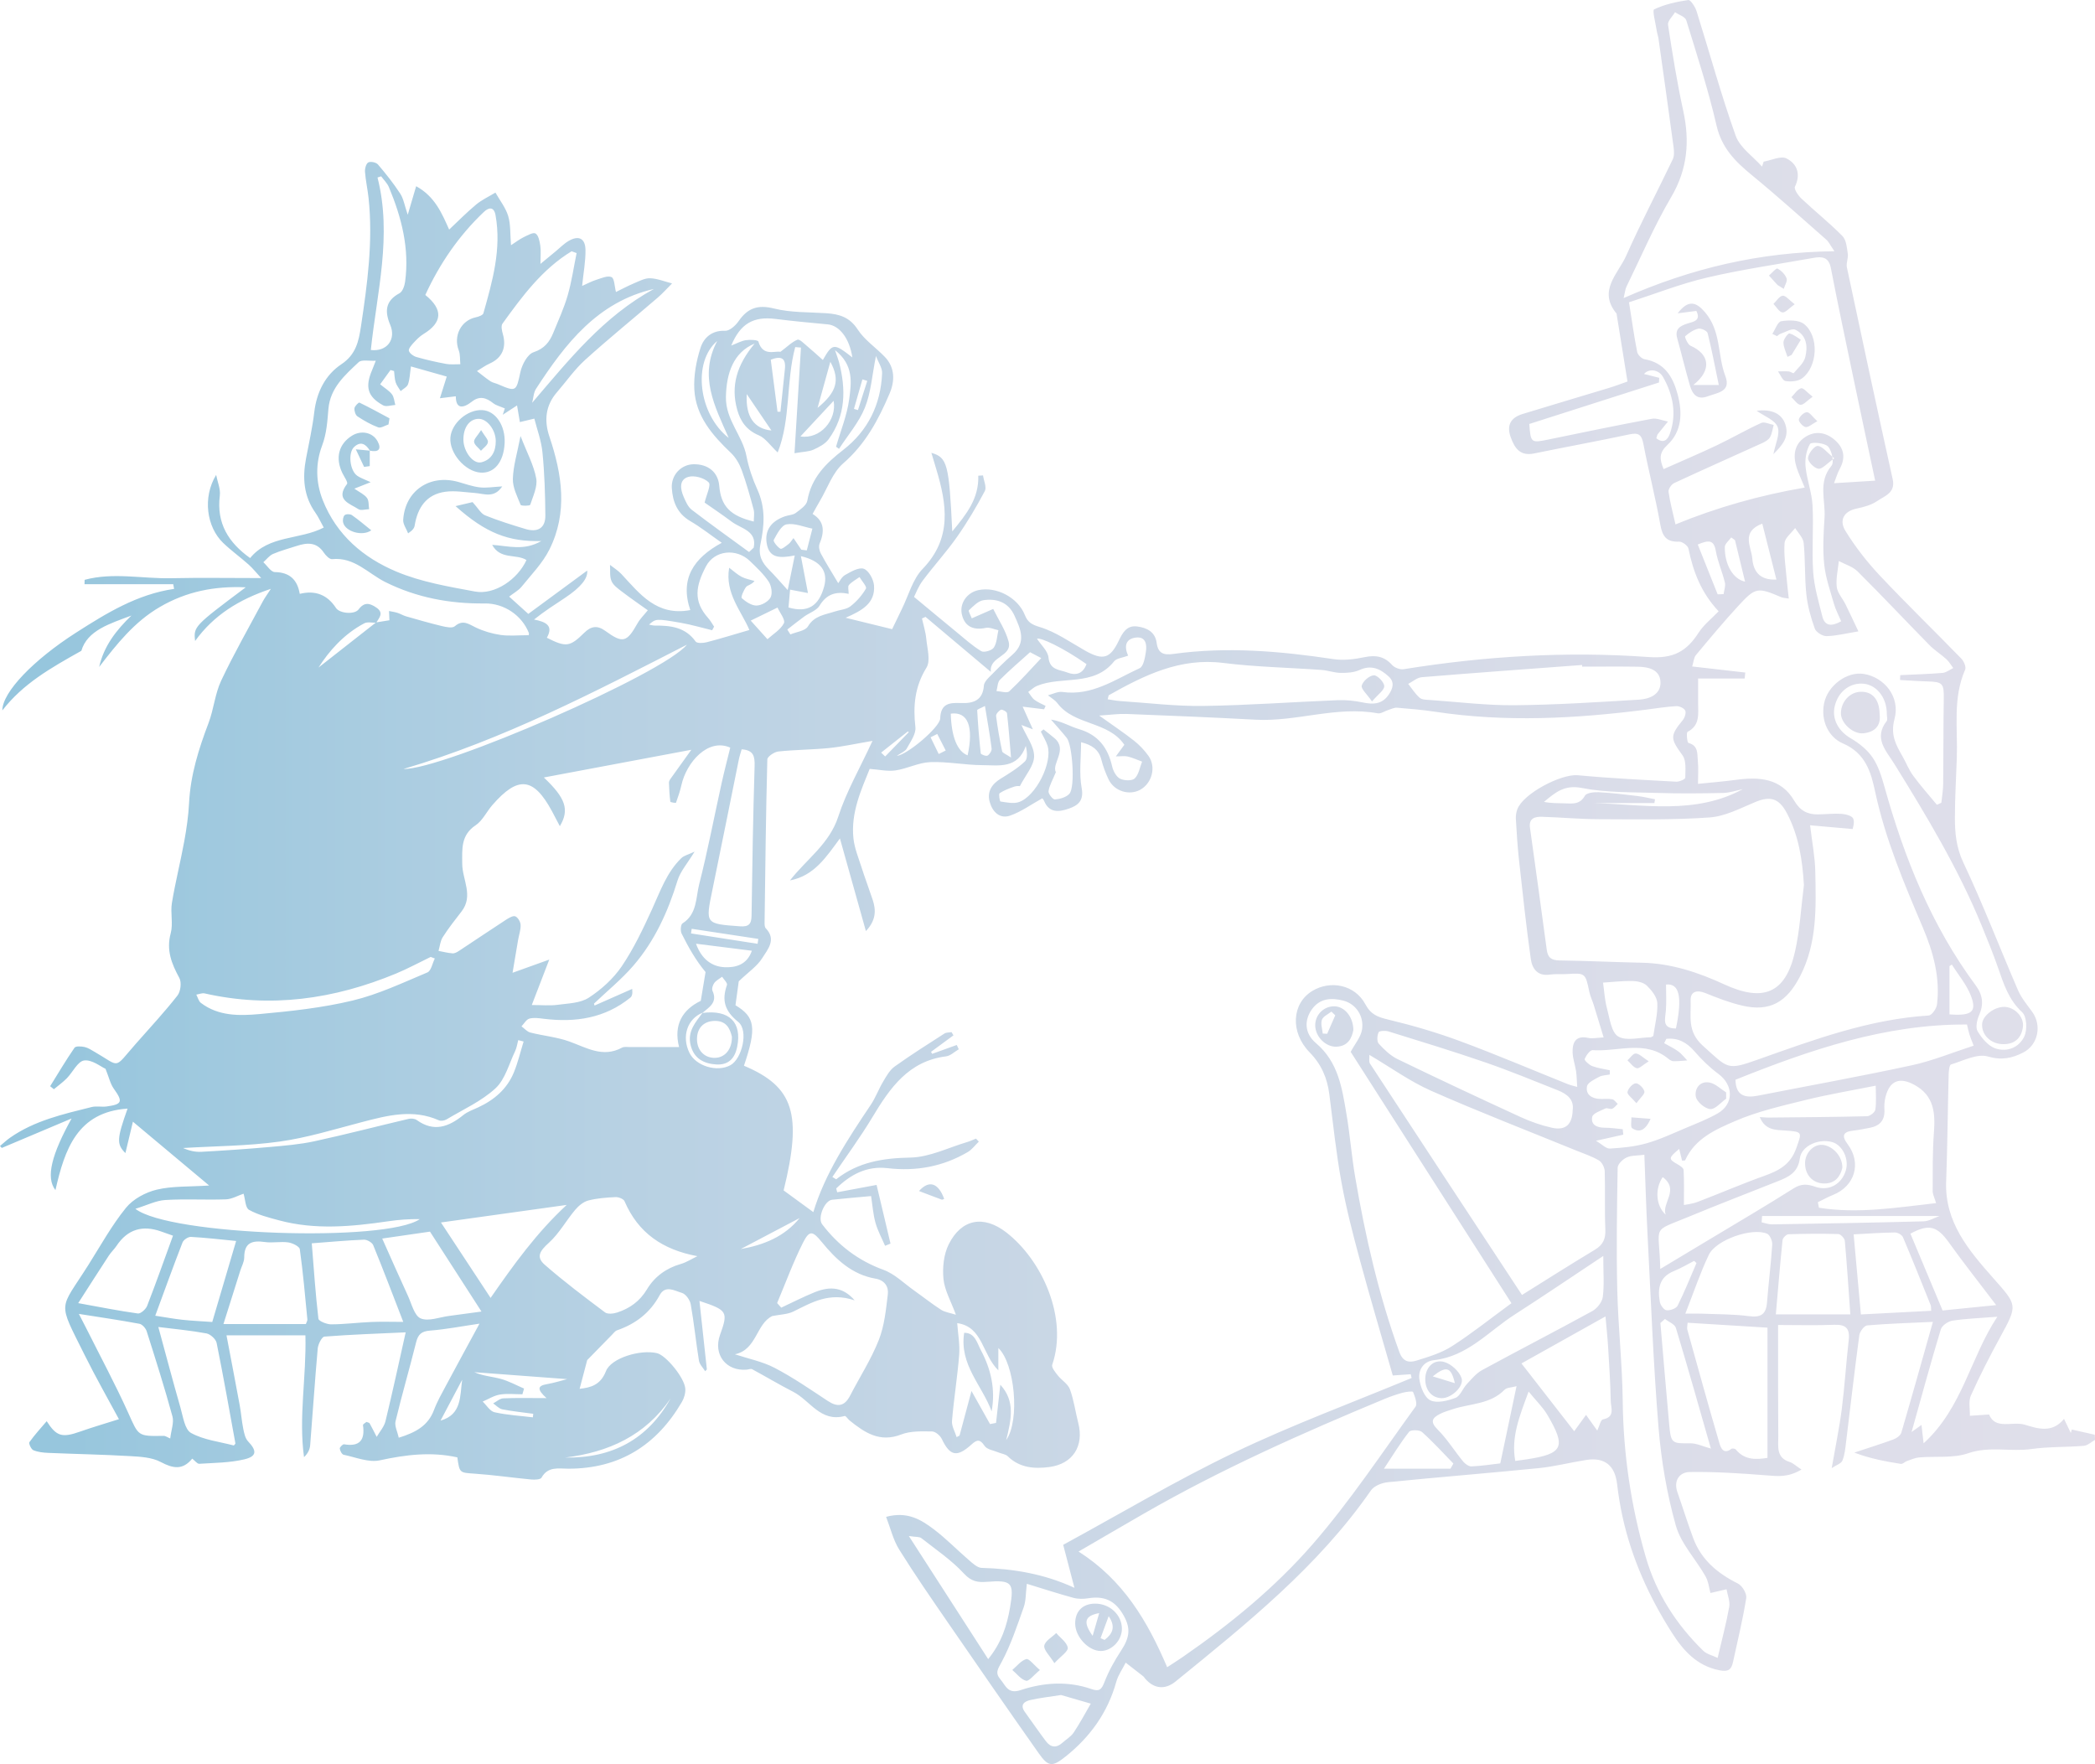 <svg xmlns="http://www.w3.org/2000/svg" xmlns:xlink="http://www.w3.org/1999/xlink" id="Layer_1" viewBox="0 0 1075.255 905.396"><defs><style>.cls-1{fill:url(#linear-gradient);stroke-width:0px;}</style><linearGradient id="linear-gradient" x1="0" y1="452.698" x2="1075.255" y2="452.698" gradientUnits="userSpaceOnUse"><stop offset="0" stop-color="#94c5dd"></stop><stop offset=".029" stop-color="#97c6dd"></stop><stop offset=".291" stop-color="#b7d1e3"></stop><stop offset=".545" stop-color="#cdd8e6"></stop><stop offset=".786" stop-color="#dbdde9"></stop><stop offset="1" stop-color="#e0dfea"></stop></linearGradient></defs><path class="cls-1" d="M379.164,503.657c-.351,2.56-.986,7.192-1.683,12.281,10.055,6.039,10.98,11.526,4.351,31.043,25.64,10.799,29.991,24.793,20.367,63.993,5.242,3.831,10.217,7.467,15.245,11.141,5.798-19.37,17.516-37.266,29.47-55.061,2.489-3.705,4.033-8.031,6.332-11.88,1.669-2.794,3.38-5.95,5.916-7.769,8.307-5.959,16.973-11.421,25.578-16.955.968-.622,2.422-.487,3.651-.704.322.549.644,1.098.967,1.647-3.838,2.821-7.675,5.643-11.513,8.464l.585,1.025c4.209-1.518,8.417-3.036,12.626-4.554l1.029,2.214c-2.164,1.251-4.224,3.334-6.51,3.623-19.248,2.436-28.77,16.192-37.754,31.136-6.338,10.544-13.673,20.488-20.607,30.766,1.289.76,1.881,1.258,2.005,1.161,11.238-8.819,23.968-10.844,38.092-11.109,9.765-.184,19.447-5.122,29.151-7.984,1.527-.45,2.977-1.159,4.463-1.748.484.517.969,1.034,1.453,1.551-1.885,1.812-3.505,4.076-5.699,5.361-12.733,7.459-26.503,9.98-41.152,8.261-10.712-1.258-19.091,3.336-26.345,10.406.171.654.343,1.309.514,1.963,6.089-1.137,12.178-2.274,20.212-3.775,2.272,9.582,4.708,19.853,7.144,30.124-.929.376-1.858.752-2.787,1.129-1.682-3.931-3.798-7.742-4.928-11.826-1.23-4.447-1.544-9.147-2.25-13.692-7.008.648-13.535,1.165-20.039,1.887-3.86.428-7.548,9.349-5.076,12.59,8.236,10.798,18.505,18.644,31.504,23.387,5.727,2.09,10.475,6.897,15.618,10.54,4.653,3.295,9.124,6.862,13.91,9.945,1.954,1.259,4.527,1.558,7.61,2.547-2.55-6.966-5.803-12.53-6.378-18.357-.577-5.845.126-12.65,2.711-17.81,6.591-13.158,18.016-15.019,29.534-6.08,18.382,14.266,31.814,43.859,23.567,67.947-.46,1.343,1.564,3.793,2.835,5.41,1.969,2.506,5.24,4.389,6.255,7.161,2.031,5.546,2.803,11.541,4.282,17.302,3.011,11.73-2.684,21.016-14.928,22.605-7.507.974-15.181.463-21.248-5.523-1.118-1.103-3.131-1.28-4.704-1.947-2.483-1.053-5.949-1.495-7.198-3.386-2.357-3.571-3.939-3.249-6.654-.786-7.54,6.839-11.109,6.021-15.318-2.78-.838-1.752-3.287-3.834-5.014-3.853-5.293-.056-11.03-.301-15.806,1.556-11.011,4.281-18.745-.937-26.508-7.196-.907-.731-1.927-2.447-2.51-2.288-12.375,3.36-17.786-8-26.425-12.42-7.144-3.655-14.034-7.803-21.102-11.613-.665-.359-1.792.161-2.708.242-10.637.937-17.357-7.774-13.749-17.816,4.28-11.909,3.848-12.699-10.558-17.45,1.307,12.066,2.557,23.614,3.808,35.163-.294.301-.588.601-.882.902-1.099-1.795-2.872-3.481-3.184-5.403-1.559-9.615-2.509-19.331-4.214-28.916-.397-2.233-2.555-5.304-4.51-5.862-3.681-1.05-8.534-4.238-11.454,1.173-4.886,9.057-12.316,14.714-21.857,18.018-1.029.356-1.816,1.492-2.645,2.335-4.374,4.447-8.725,8.916-12.674,12.959-1.272,4.816-2.565,9.714-3.894,14.748,5.716-.67,10.725-1.916,13.531-9.106,2.634-6.75,17.71-11.21,26.158-9.214,4.651,1.099,14.202,12.675,14.558,18.286.141,2.212-.597,4.784-1.731,6.727-13.018,22.308-32.116,34.313-58.358,34.294-4.891-.004-10.437-1.321-13.709,4.602-.552,1-3.483,1.11-5.25.944-9.627-.904-19.213-2.303-28.852-2.981-7.945-.559-7.969-.219-9.1-8.379-13.384-2.983-26.438-1.394-39.784,1.514-5.727,1.248-12.389-1.574-18.564-2.849-.898-.185-1.861-2.014-1.998-3.176-.08-.677,1.554-2.311,2.193-2.202,8.075,1.374,10.828-2.19,9.721-9.843-.069-.479,1.239-1.158,1.784-1.637.793.325,1.435.379,1.607.692,1.266,2.295,2.438,4.642,3.64,6.972,1.547-2.672,3.82-5.167,4.519-8.044,3.639-14.983,6.878-30.063,10.366-45.6-13.99.643-27.87,1.109-41.702,2.187-1.345.105-3.249,3.915-3.448,6.134-1.48,16.547-2.548,33.131-3.884,49.692-.17,2.101-1.148,4.136-3.145,6.041-2.835-20.677,1.266-41.158.715-62.518h-40.508c2.244,11.822,4.574,23.862,6.792,35.923.731,3.975,1.005,8.038,1.806,11.996.459,2.265.993,4.938,2.473,6.495,4.57,4.806,4.574,7.702-1.91,9.235-7.48,1.768-15.392,1.787-23.134,2.277-1.042.066-2.19-1.553-3.61-2.638-4.948,6.052-9.927,5.032-16.199,1.711-4.523-2.395-10.401-2.706-15.729-3.014-13.977-.81-27.986-1.061-41.977-1.657-2.589-.11-5.321-.397-7.657-1.383-1.117-.471-2.457-3.472-1.996-4.125,2.679-3.79,5.864-7.222,8.859-10.753,5.028,7.829,7.867,8.618,17.189,5.328,6.383-2.253,12.896-4.14,19.889-6.361-5.502-10.25-11.846-21.348-17.52-32.778-14.168-28.541-13.182-22.544,1.935-46.532,6.215-9.861,11.907-20.178,19.203-29.18,3.649-4.503,10.03-7.935,15.783-9.312,7.995-1.914,16.562-1.444,26.896-2.127-13.278-11.118-25.656-21.482-39.119-32.755-1.382,5.774-2.588,10.815-3.853,16.1-4.592-4.533-4.412-7.328,1.112-22.823-25.796,1.728-32.273,20.888-37.025,41.842-5.096-6.539-1.871-18.408,8.281-36.766-11.937,5.039-23.874,10.077-35.811,15.116-.307-.33-.614-.66-.921-.99,1.709-1.423,3.327-2.975,5.142-4.248,12.596-8.837,27.322-12.108,41.871-15.755,2.433-.61,5.157.052,7.689-.292,8.076-1.096,8.447-2.488,3.704-9.118-1.805-2.522-2.49-5.846-4.258-10.22-2.378-1.045-6.952-4.801-10.964-4.274-3.306.434-5.842,6.046-8.919,9.166-2.019,2.047-4.394,3.742-6.609,5.595-.64-.516-1.28-1.033-1.92-1.549,4.114-6.621,8.087-13.34,12.503-19.754.63-.914,3.494-.732,5.171-.364,1.806.396,3.479,1.528,5.129,2.479,13.588,7.83,9.497,9.105,21.194-4.174,7.195-8.169,14.623-16.158,21.333-24.709,1.64-2.09,2.2-6.787.973-9.043-3.984-7.327-6.783-14.252-4.423-22.959,1.322-4.875-.228-10.463.612-15.549,1.756-10.637,4.414-21.122,6.354-31.734,1.182-6.468,2.122-13.034,2.456-19.593.73-14.338,4.928-27.703,9.982-40.984,2.691-7.071,3.305-15.018,6.502-21.793,6.53-13.842,14.155-27.169,21.375-40.682.94-1.759,2.154-3.372,4.127-6.421-16.532,5.519-29.364,13.584-38.888,26.763-.835-7.407-.579-7.665,25.979-27.545-16.104-.705-30.409,2.148-44.02,10.06-13.153,7.646-22.148,19.067-31.205,30.803,2.44-10.819,8.844-18.936,16.558-26.372-11.119,4.173-22.657,7.621-25.698,18.098-15.957,8.938-29.851,16.838-40.559,30.586.037-9.426,16.046-25.961,37.885-39.937,15.572-9.965,31.308-19.661,50.274-22.431-.145-.798-.29-1.596-.436-2.394h-45.537c.02-.752.04-1.504.061-2.255,14.674-3.945,29.638-.505,44.447-.828,14.882-.326,29.776-.072,46.168-.072-2.349-2.548-4.238-4.951-6.482-6.955-4.258-3.804-8.945-7.147-13.051-11.1-8.412-8.099-10.694-23.227-3.592-34.894.685,3.544,2.319,7.208,1.891,10.612-1.786,14.22,4.456,24.148,15.556,32.071,9.675-11.894,25.485-9.256,37.787-15.664-1.739-3.124-2.793-5.503-4.269-7.582-6.072-8.551-6.71-17.964-4.827-27.876,1.496-7.872,3.28-15.719,4.212-23.662,1.213-10.343,5.647-19.172,13.965-24.719,7.457-4.973,8.873-11.828,10.001-19.307,3.302-21.889,6.29-43.817,3.912-66.041-.478-4.463-1.485-8.877-1.822-13.345-.124-1.644.518-4.187,1.662-4.849,1.137-.658,4.038-.064,4.962,1.013,4.099,4.778,8.033,9.752,11.474,15.016,1.69,2.584,2.176,5.956,3.837,10.814,1.769-6.002,2.925-9.921,4.319-14.652,9.688,5.322,13.202,13.945,16.939,22.256,4.702-4.409,9.084-8.903,13.892-12.882,2.948-2.44,6.548-4.092,9.856-6.098,2.251,3.983,5.253,7.74,6.545,12.013,1.323,4.377.972,9.26,1.442,14.997,2.648-1.707,4.467-3.132,6.499-4.118,1.984-.963,4.931-2.646,6.107-1.897,1.535.979,2.084,3.986,2.432,6.218.393,2.521.09,5.15.09,9.376,3.137-2.588,5.481-4.531,7.835-6.463,2.206-1.81,4.235-3.932,6.674-5.346,5.114-2.965,8.518-1.3,8.601,4.687.08,5.788-1.034,11.592-1.731,18.436,2.746-1.21,4.939-2.415,7.28-3.145,2.592-.808,5.847-2.305,7.818-1.38,1.519.713,1.5,4.705,2.269,7.639,2.863-1.393,6.116-3.144,9.505-4.57,2.623-1.104,5.455-2.611,8.124-2.484,3.757.18,7.45,1.706,11.171,2.656-2.462,2.455-4.782,5.076-7.412,7.337-12.392,10.653-25.1,20.954-37.211,31.914-5.41,4.896-9.67,11.06-14.479,16.625-5.885,6.81-6.628,14.505-3.852,22.74,6.52,19.347,9.537,38.888-.005,57.974-3.497,6.995-9.282,12.883-14.278,19.07-1.562,1.934-3.96,3.193-6.38,5.076,3.612,3.263,6.72,6.069,9.83,8.878,10.131-7.452,20.096-14.783,30.223-22.232q.714,5.92-11.301,13.935c-5.229,3.474-10.536,6.83-15.979,11.191,6.091,1.181,10.106,3.09,6.576,9.349,9.902,5.011,11.83,4.705,19.283-2.63,3.297-3.245,6.555-3.932,10.707-.905,9.038,6.59,11.049,5.908,16.571-3.912,1.301-2.314,3.311-4.23,5.256-6.654-4.345-3.111-8.839-6.184-13.159-9.487-2.058-1.574-4.51-3.27-5.464-5.48-1.05-2.433-.584-5.52-.779-8.322,1.97,1.558,4.18,2.893,5.87,4.712,9.443,10.161,18.08,21.706,35.331,18.478-5.433-16.052,1.685-26.706,16.16-34.534-5.794-4.035-10.752-7.979-16.168-11.137-6.663-3.885-9.028-9.937-9.467-16.93-.423-6.75,4.799-12.135,11.131-12.247,7.544-.134,12.628,4.116,13.211,11.044.874,10.372,5.516,15.416,17.725,18.367,0-2.224.425-4.326-.076-6.177-1.845-6.821-3.725-13.659-6.149-20.287-1.167-3.192-3.072-6.461-5.513-8.78-9.53-9.055-18.045-18.878-18.778-32.55-.382-7.114,1.006-14.65,3.218-21.47,1.648-5.081,5.792-8.941,12.587-8.642,2.272.1,5.36-2.675,6.917-4.934,4.644-6.739,9.862-8.585,18.198-6.499,8.597,2.152,17.831,1.82,26.797,2.414,6.624.438,11.999,1.978,16.116,8.321,3.52,5.423,9.357,9.303,13.94,14.085,5.323,5.554,5.136,12.475,2.47,18.751-5.672,13.348-12.33,25.945-23.805,35.88-5.483,4.747-8.117,12.793-12.014,19.361-1.198,2.02-2.307,4.093-3.725,6.621,6.193,3.761,6.15,9.126,3.598,15.267-.574,1.382-.13,3.624.634,5.046,2.673,4.977,5.691,9.769,8.931,15.226.601-.755,1.685-3.165,3.54-4.213,2.98-1.685,7.04-4.08,9.581-3.179,2.511.891,4.981,5.393,5.235,8.494.756,9.22-6.236,13.018-14.576,16.643,8.444,2.07,15.799,3.872,23.885,5.854,1.523-3.163,3.223-6.776,4.994-10.354,3.438-6.949,5.507-15.24,10.643-20.56,15.244-15.79,12.447-33.147,6.996-51.274-.771-2.563-1.534-5.128-2.483-8.303,8.211,2.336,9.065,5.834,10.705,40.324,7.249-8.749,13.748-16.913,13.355-28.599.811-.049,1.623-.097,2.434-.146.377,2.715,1.962,6.071.921,8.034-4.31,8.13-9.036,16.106-14.33,23.631-5.453,7.751-11.905,14.791-17.585,22.393-2.233,2.989-3.558,6.657-4.407,8.298,7.653,6.341,14.588,12.132,21.575,17.859,4.22,3.459,8.296,7.191,12.924,9.994,1.383.838,5.482-.356,6.45-1.845,1.59-2.445,1.639-5.893,2.337-8.917-2.17-.443-4.498-1.621-6.481-1.195-6.597,1.419-11.013-.913-12.306-7.156-1.135-5.477,2.657-10.946,8.466-12.211,9.243-2.013,20.296,3.726,23.87,12.694,1.506,3.78,3.469,4.96,7.77,6.263,8.234,2.495,15.637,7.81,23.288,12.127,9.108,5.139,12.796,4.032,17.199-5.167,1.866-3.898,4.025-7.977,9.372-7.289,5.036.648,9.317,2.759,10.069,8.483.702,5.341,3.58,6.315,8.472,5.636,27.578-3.828,54.956-1.461,82.32,2.658,5.15.775,10.73.057,15.897-1.013,5.704-1.181,10.129-.455,14.138,4.011,1.265,1.409,4.064,2.468,5.918,2.17,41.698-6.713,83.715-9.288,125.748-6.24,12.726.923,19.494-2.925,25.646-12.49,2.608-4.056,6.65-7.19,10.281-10.996-8.947-9.477-13.085-20.364-15.479-32.163-.308-1.522-3.194-3.647-4.805-3.579-6.396.268-8.556-2.6-9.634-8.678-2.471-13.926-6.059-27.651-8.714-41.55-.894-4.676-2.454-5.832-7.113-4.837-16.275,3.474-32.654,6.457-48.957,9.802-7.049,1.446-9.882-2.498-11.969-8.211-2.32-6.351.033-10.195,6.066-12.05,14.757-4.537,29.57-8.892,44.344-13.376,3.149-.956,6.226-2.149,9.486-3.284-1.891-11.735-3.697-22.944-5.502-34.153-.038-.235.03-.546-.098-.7-9.804-11.768.848-20.494,4.948-29.745,7.411-16.718,15.983-32.92,23.874-49.431.836-1.75.716-4.173.443-6.203-2.502-18.579-5.128-37.142-7.747-55.705-.198-1.403-.716-2.76-.923-4.163-.558-3.792-2.366-10.422-1.31-10.922,5.418-2.564,11.531-3.909,17.532-4.779,1.148-.167,3.536,3.501,4.243,5.748,6.703,21.308,12.563,42.906,20.075,63.918,2.183,6.107,8.891,10.596,13.524,15.827.277-.848.553-1.695.83-2.543,3.964-.678,8.809-3.109,11.703-1.656,5.373,2.698,7.51,7.999,4.348,14.51-.604,1.243,1.666,4.54,3.338,6.114,6.924,6.519,14.403,12.47,21.06,19.236,1.983,2.016,2.269,5.967,2.736,9.12.331,2.237-.936,4.749-.474,6.923,7.714,36.268,15.491,72.523,23.509,108.725,1.556,7.027-4.052,8.541-7.784,11.123-3.028,2.095-6.962,3.18-10.653,3.95-7.017,1.464-8.996,6.31-5.845,11.43,5.027,8.166,11.047,15.897,17.624,22.895,13.643,14.518,27.978,28.384,41.866,42.676,1.31,1.349,2.597,4.311,1.991,5.686-6.449,14.646-3.759,30.063-4.281,45.199-.352,10.205-.966,20.41-.989,30.615-.018,7.953.673,15.461,4.367,23.27,10.138,21.432,18.602,43.651,28.019,65.433,1.744,4.034,4.738,7.557,7.338,11.185,5.006,6.986,2.951,16.906-4.646,20.802-5.729,2.938-11.053,4.12-18.185,2.041-5.476-1.596-12.634,2.204-18.893,4.103-.863.262-1.157,3.388-1.204,5.201-.471,18.311-.615,36.634-1.289,54.937-.764,20.766,11.552,35.19,23.953,49.246,12.623,14.308,12.939,13.824,3.79,30.565-5.36,9.808-10.474,19.779-15.051,29.967-1.324,2.948-.406,6.903-.516,10.397,3.122-.21,6.244-.42,9.86-.663,3.212,7.992,12.015,3.341,18.295,5.228,6.497,1.952,14.028,4.609,20.166-2.984,1.534,3.176,2.507,5.191,3.48,7.206.174-.579.348-1.158.522-1.738,3.928.889,7.856,1.779,11.784,2.668.041.886.081,1.771.122,2.657-1.913,1.055-3.762,2.867-5.749,3.034-8.973.752-18.075.399-26.958,1.656-10.723,1.517-21.456-1.624-32.368,2.15-7.7,2.663-16.725,1.423-25.14,2.145-2.144.184-4.238,1.14-6.312,1.865-1.093.382-2.186,1.612-3.12,1.464-8.042-1.28-16.048-2.788-23.889-5.809,6.749-2.238,13.541-4.358,20.215-6.803,1.554-.569,3.499-2.009,3.92-3.442,5.412-18.436,10.581-36.944,16.21-56.842-12.105.569-22.954.879-33.748,1.812-1.53.132-3.777,3.163-4.035,5.075-2.449,18.159-4.514,36.37-6.759,54.558-.406,3.289-.685,6.719-1.9,9.73-.627,1.553-3.183,2.329-5.504,3.882,1.976-11.385,3.952-20.763,5.16-30.239,1.504-11.797,2.229-23.691,3.577-35.511.684-6.003-1.543-8.05-7.513-7.81-9.483.381-18.992.102-28.747.102,0,10.97-.012,20.869.004,30.768.014,8.808.033,17.616.102,26.424.041,5.197-1.205,10.931,5.87,13.125,1.737.539,3.186,2.009,6.024,3.88-6.968,4.147-12.224,3.418-17.787,2.983-13.172-1.029-26.406-1.927-39.596-1.715-5.099.082-8.414,4.268-6.278,10.37,2.743,7.837,5.205,15.777,8.098,23.557,4.149,11.158,12.535,18.117,22.969,23.323,2.203,1.099,4.617,5.17,4.253,7.443-1.763,11.028-4.433,21.911-6.792,32.843-.842,3.903-2.414,5.128-7.021,4.214-11.659-2.314-18.619-10.295-24.358-19.3-11.709-18.372-20.618-38.095-25.326-59.502-1.222-5.554-2.126-11.199-2.799-16.848-1.128-9.471-6.35-13.767-15.836-12.289-8.141,1.268-16.181,3.375-24.357,4.195-25.776,2.585-51.607,4.624-77.383,7.211-3.084.309-7.127,1.88-8.757,4.231-27.13,39.13-63.827,68.412-100.213,98.023-5.501,4.477-11.169,3.813-15.71-1.486-.31-.362-.533-.823-.897-1.11-3.001-2.362-6.026-4.695-9.043-7.036-1.648,3.276-3.88,6.391-4.842,9.857-4.364,15.726-13.365,28.221-25.94,38.279-6.888,5.509-8.896,5.419-13.87-1.636-15.609-22.144-31.016-44.431-46.376-66.75-8.601-12.497-17.247-24.982-25.264-37.851-3.055-4.903-4.407-10.867-6.682-16.729,10.94-2.943,17.921,1.452,24.332,6.27,6.445,4.843,12.1,10.727,18.24,15.993,1.914,1.641,4.249,3.869,6.444,3.93,16.244.455,32,3.008,47.648,10.231-1.941-7.424-3.633-13.891-5.771-22.066,29.378-15.984,57.985-33.067,87.908-47.401,29.616-14.187,60.561-25.599,90.924-38.229-.15-.642-.3-1.283-.45-1.925-2.556.178-5.112.357-9.223.644-5.609-19.595-11.485-39.314-16.857-59.17-3.599-13.302-7.064-26.691-9.528-40.234-2.707-14.877-4.261-29.968-6.191-44.982-1.064-8.273-4.045-15.265-10.088-21.447-10.144-10.378-9.141-25.146,1.355-31.528,9.347-5.684,21.889-3.146,27.197,6.78,2.877,5.379,6.383,6.618,11.728,7.9,12.472,2.991,24.87,6.615,36.895,11.07,18.72,6.934,37.103,14.776,55.639,22.21,1.044.419,2.171.632,4.504,1.294-.223-3.261-.234-5.697-.592-8.081-.485-3.241-1.685-6.43-1.769-9.663-.135-5.197,1.636-8.825,8.092-7.405,2.131.469,4.494-.113,7.833-.263-1.893-6.225-3.441-11.406-5.051-16.569-.708-2.27-1.786-4.449-2.274-6.759-2.07-9.797-2.01-9.782-11.79-9.177-2.828.175-5.715-.16-8.495.265-6.376.974-9.096-3.182-9.773-8.005-2.375-16.91-4.195-33.901-6.062-50.879-.767-6.981-1.186-14.004-1.607-21.018-.097-1.62.181-3.374.737-4.904,2.931-8.07,22.531-18.309,31.077-17.507,16.806,1.579,33.687,2.386,50.548,3.306,1.565.085,4.586-1.297,4.59-2.01.02-3.887.609-8.721-1.397-11.493-6.239-8.622-6.597-9.895.038-17.998,1.04-1.27,1.904-3.734,1.347-4.967-.564-1.249-3.033-2.388-4.596-2.3-5.216.294-10.403,1.145-15.597,1.808-35.988,4.591-71.993,6.535-108.09,1.072-6.505-.984-13.08-1.548-19.642-2.07-1.478-.118-3.048.711-4.553,1.178-1.807.561-3.733,1.988-5.36,1.689-21.185-3.883-41.69,4.431-62.722,3.282-22.069-1.205-44.157-2.085-66.242-2.954-3.932-.155-7.893.439-13.998.823,7.176,5.133,12.731,8.833,17.953,12.954,2.768,2.184,5.28,4.868,7.34,7.734,4.038,5.621,1.87,13.981-4.161,17.355-5.688,3.182-13.433.787-16.325-5.305-1.524-3.212-2.795-6.607-3.672-10.049-1.361-5.335-4.997-7.626-10.431-9.014,0,8.206-1.067,16.112.318,23.562,1.24,6.669-2.1,8.956-6.624,10.54-4.768,1.669-9.987,2.469-12.64-3.908-.347-.835-1.058-1.519-.967-1.393-5.63,3.127-10.7,6.815-16.364,8.839-5.459,1.951-9.175-1.892-10.598-6.923-1.472-5.205.94-9.112,5.55-11.953,4.361-2.687,8.83-5.406,12.511-8.893,1.524-1.443,1.122-4.921.466-7.99-4.119,11.974-13.91,9.932-22.265,9.901-8.931-.033-17.885-1.888-26.777-1.555-5.982.224-11.799,3.371-17.829,4.254-4.133.605-8.508-.434-13.272-.773-4.231,10.547-9.753,22.37-8.339,35.642.536,5.028,2.566,9.923,4.131,14.809,1.804,5.635,3.903,11.175,5.769,16.79,1.822,5.484,1.596,10.624-3.504,15.996-4.548-16.22-8.845-31.55-13.329-47.541-6.926,9.349-13.139,19.184-25.626,21.54,8.421-10.859,20.199-18.637,24.782-32.775,4.165-12.847,11.081-24.801,17.564-38.838-8.95,1.513-15.572,3.001-22.276,3.675-8.655.87-17.401.845-26.047,1.767-2.089.223-5.617,2.611-5.655,4.077-.73,27.728-1.043,55.467-1.404,83.204-.015,1.165-.082,2.741.589,3.437,5.665,5.871.924,10.95-1.809,15.345-2.567,4.128-7.022,7.083-12.041,11.891ZM360.64,519.752c-7.905,3.136-10.904,12.275-6.772,20.637,3.365,6.81,14.244,10.06,21.07,6.293,5.864-3.236,9.428-17.76,3.959-22.177-6.986-5.642-8.538-11.095-5.783-18.987.346-.993-1.599-2.785-2.483-4.207-1.372,1.041-3.036,1.865-4.024,3.192-.775,1.041-1.389,3.014-.917,4.04,2.751,5.982-1.73,8.391-5.21,11.357l.161-.148ZM192.998,319.453c2.311-.373,4.623-.747,6.878-1.111-.083-1.885-.146-3.314-.208-4.743,1.459.306,2.954.497,4.367.948,1.506.48,2.889,1.363,4.403,1.796,6.098,1.742,12.194,3.51,18.359,4.984,2.156.515,5.352,1.188,6.618.099,4.221-3.632,7.163-1.076,10.886.681,3.943,1.861,8.318,3.154,12.637,3.772,4.404.631,8.969.14,14.232.14-.161.569.529-.478.265-1.15-3.55-9.017-12.701-15.266-22.573-15.151-17.875.208-34.948-2.944-51.071-10.968-8.857-4.407-15.933-12.947-27.329-11.775-1.323.136-3.29-1.892-4.283-3.371-3.678-5.476-8.562-5.165-13.901-3.406-4.059,1.337-8.231,2.414-12.136,4.106-1.915.83-3.337,2.798-4.983,4.25,1.961,1.774,3.901,5.032,5.888,5.061,7.776.116,11.602,4.063,12.8,11.183q11.958-2.961,18.598,7.246c1.825,2.805,9.494,3.537,11.625.705,2.948-3.916,5.749-3.217,9.142-.878,3.977,2.741,1.383,5.18-.112,7.728-2.067.068-4.497-.552-6.143.315-10.701,5.635-18.236,14.498-23.495,22.709,8.872-6.96,19.204-15.065,29.535-23.169ZM918.1,307.208c-2.041-.348-3.003-.333-3.811-.677-12.188-5.183-13.256-5.183-22.033,4.354-7.534,8.186-14.677,16.738-21.799,25.291-1.124,1.349-1.217,3.557-1.95,5.884,9.825,1.123,18.539,2.12,27.253,3.116-.103,1.026-.206,2.051-.308,3.076h-23.889c0,4.798.026,8.587-.006,12.375-.048,5.588,1.2,11.553-5.418,14.991-.708.368-.223,5.49.455,5.675,5.229,1.429,4.462,5.729,4.821,9.279.372,3.673.083,7.412.083,11.736,7.267-.753,13.396-1.228,19.477-2.051,11.9-1.609,23.12-.914,29.94,10.742,2.946,5.035,6.74,7.057,12.134,6.985,4.037-.054,8.092-.551,12.1-.282,2.138.144,5.378.981,6.004,2.424.874,2.013-.233,4.886-.283,5.377-8.478-.751-15.462-1.37-21.842-1.935,1.032,8.78,2.516,16.233,2.665,23.712.364,18.278,1.07,36.55-7.77,53.726-6.813,13.238-15.427,18.475-29.789,15.106-6.43-1.509-12.692-3.925-18.831-6.421-4.431-1.801-7.758-.772-7.585,3.782.304,7.996-1.925,15.866,6.239,23.207,13.232,11.9,12.272,12.804,28.552,7.032,28.453-10.088,56.798-20.6,87.403-22.504,1.579-.098,3.981-3.517,4.241-5.607,1.72-13.87-1.925-26.992-7.253-39.537-9.665-22.757-19.279-45.416-24.5-69.807-2.093-9.78-4.804-19.683-16.575-24.723-7.152-3.062-11.475-11.473-9.603-20.597,1.901-9.264,11.917-16.447,20.412-15.041,10.662,1.765,18.764,11.886,15.72,23.154-2.164,8.012.663,13.127,4.054,19.032,1.896,3.301,3.266,6.962,5.499,10,3.808,5.182,8.11,10.001,12.204,14.973.761-.35,1.521-.699,2.282-1.049.329-3.193.907-6.383.944-9.579.169-14.524.065-29.052.304-43.574.134-8.13-.455-8.918-8.66-9.132-4.597-.12-9.187-.471-13.781-.718.03-.833.061-1.666.091-2.499,7.244-.345,14.501-.534,21.723-1.142,1.886-.159,3.662-1.624,5.488-2.489-1.152-1.523-2.108-3.262-3.496-4.525-2.8-2.547-6.09-4.587-8.731-7.275-12.328-12.55-24.375-25.379-36.841-37.788-2.506-2.494-6.398-3.596-9.651-5.34-.436,4.44-1.568,8.96-1.071,13.293.353,3.079,2.978,5.87,4.456,8.854,2.16,4.363,4.2,8.785,6.656,13.949-6.132,1.006-11.207,2.309-16.314,2.446-2.059.055-5.393-2.005-6.06-3.855-2.041-5.665-3.707-11.626-4.341-17.597-.926-8.732-.503-17.605-1.364-26.348-.265-2.686-2.853-5.142-4.377-7.703-1.91,2.571-5.237,5.034-5.441,7.734-.461,6.089.588,12.297,1.093,18.451.258,3.144.669,6.275,1.079,10.036ZM287.338,424.022c-1.689-3.211-2.847-5.466-4.052-7.696-9.433-17.449-17.412-18.284-30.598-3.114-2.951,3.395-5.001,7.974-8.57,10.35-7.664,5.103-6.898,12.265-6.879,19.74.021,8.159,5.927,16.407-.353,24.502-3.338,4.304-6.716,8.606-9.646,13.184-1.279,1.998-1.48,4.685-2.171,7.059,2.405.448,4.797,1.085,7.221,1.256,1.067.075,2.313-.629,3.288-1.27,8.095-5.322,16.116-10.757,24.236-16.039,1.411-.918,3.553-2.154,4.692-1.672,1.333.564,2.631,2.82,2.698,4.395.108,2.526-.84,5.091-1.284,7.649-.871,5.021-1.701,10.049-2.857,16.906,6.516-2.34,11.418-4.099,18.848-6.767-3.421,8.885-6.127,15.915-8.976,23.314,5.201,0,9.273.427,13.216-.103,5.462-.734,11.706-.837,16.029-3.65,6.459-4.202,12.636-9.783,16.937-16.13,6.16-9.09,10.941-19.207,15.528-29.244,4.232-9.261,7.529-18.974,15.045-26.261,1.376-1.334,3.59-1.804,6.803-3.331-3.665,6.059-7.299,10.103-8.748,14.818-4.916,15.998-11.705,30.997-22.642,43.673-6.094,7.063-13.45,13.038-20.236,19.503.097.333.193.666.29.998,6.442-2.849,12.884-5.698,19.326-8.547.276,2.663-.15,3.829-.978,4.499-13.056,10.57-28.159,12.83-44.318,10.853-2.482-.304-5.159-.73-7.474-.101-1.595.433-2.723,2.588-4.059,3.974,1.506,1.092,2.868,2.75,4.543,3.176,6.668,1.695,13.686,2.309,20.103,4.628,8.85,3.197,17.134,8.437,26.929,3.136,1.137-.615,2.813-.299,4.239-.303,8.224-.022,16.448-.011,25.068-.011-2.949-11.563,1.877-19.249,11.137-23.722.885-5.33,1.669-10.052,2.454-14.773-4.949-5.937-8.829-12.754-12.3-19.773-.687-1.389-.468-4.607.462-5.196,7.575-4.789,6.806-13.189,8.575-20.124,4.36-17.097,7.657-34.463,11.468-51.702,1.371-6.203,2.991-12.351,4.465-18.392-11.527-5.09-22.478,7.684-25.039,19.151-.696,3.117-1.741,6.162-2.825,9.169-.058.161-2.842-.232-2.886-.563-.429-3.216-.592-6.472-.706-9.721-.023-.656.361-1.415.762-1.981,3.068-4.341,6.188-8.647,10.722-14.954-25.978,4.88-50.562,9.499-75.701,14.222,11.14,10.544,13.278,16.516,8.215,24.983ZM925.858,454.227c-.796-12.972-2.64-25.258-8.703-36.797-3.985-7.584-8.383-9.067-16.208-5.811-7.649,3.184-15.504,7.371-23.493,7.935-18.867,1.332-37.868.955-56.814.902-9.739-.027-19.473-.945-29.216-1.245-3.542-.109-6.841.719-6.172,5.564,2.883,20.892,5.839,41.775,8.617,62.681.552,4.15,2.471,5.429,6.582,5.485,14.139.192,28.271.882,42.41,1.18,14.983.316,28.942,5.033,42.193,11.137,19.807,9.125,31.314,4.691,36.176-16.614,2.565-11.239,3.149-22.931,4.627-34.419ZM599.049,855.692c3.267-2.143,5.643-3.631,7.947-5.224,24.342-16.821,47.328-35.616,66.638-57.803,19.267-22.137,35.582-46.856,52.867-70.678,1.097-1.511-.285-5.184-1.249-7.552-.218-.536-3.583-.108-5.363.378-3.19.871-6.34,1.967-9.396,3.236-42.16,17.512-83.838,36.044-123.474,58.85-10.828,6.231-21.61,12.544-33.448,19.421,22.901,14.606,35.275,35.472,45.478,59.371ZM853.856,240.756c9.417-4.189,18.378-7.968,27.152-12.139,7.727-3.674,15.152-7.992,22.932-11.541,1.635-.746,4.234.622,6.388,1.016-.573,2.101-.808,4.388-1.833,6.239-.73,1.318-2.395,2.328-3.861,2.995-15.117,6.885-30.312,13.601-45.374,20.605-1.413.657-3.075,3.102-2.884,4.475.744,5.34,2.189,10.582,3.57,16.739,21.212-8.7,42.942-14.867,66.317-18.911-1.768-4.34-3.191-7.28-4.174-10.361-1.89-5.919-1.252-11.665,4.081-15.34,5.184-3.572,10.817-2.879,15.614,1.358,4.726,4.174,5.544,9.102,2.463,14.749-1.23,2.254-1.933,4.795-2.936,7.359,7.701-.477,14.228-.881,21.113-1.307-3.752-17.684-7.57-35.476-11.295-53.287-3.887-18.586-7.834-37.162-11.434-55.804-1.084-5.615-4.421-6.053-8.812-5.266-18.233,3.267-36.62,5.888-54.634,10.101-13.726,3.21-26.976,8.461-40.163,12.715,1.53,9.628,2.63,17.617,4.202,25.511.294,1.477,2.323,3.45,3.812,3.711,10.256,1.798,14.498,8.948,16.935,17.987,2.576,9.556,2.216,19.028-5.196,25.956-4.345,4.062-4.192,7.201-1.986,12.439ZM259.109,209.625c-2.379-1.037-4.463-1.503-5.976-2.694-3.547-2.79-6.921-3.931-10.881-.833-4.787,3.747-8.305,3.742-8.308-2.708-3.131.386-5.644.695-8.158,1.004,1.082-3.432,2.163-6.864,3.505-11.123-5.657-1.602-11.992-3.396-18.381-5.205-.535,3.642-.578,6.547-1.494,9.145-.508,1.44-2.474,2.366-3.782,3.524-.881-1.494-2.055-2.894-2.565-4.505-.58-1.834-.566-3.856-.811-5.797-.611-.174-1.223-.349-1.834-.523-1.748,2.413-3.496,4.826-5.308,7.328,2.525,2.075,4.688,3.321,6.067,5.155,1.077,1.434,1.181,3.599,1.717,5.439-2.11.116-4.684,1.073-6.252.207-8.031-4.437-9.396-9.425-5.629-18.19.543-1.263,1.01-2.559,1.855-4.714-3.477.217-7.247-.704-8.787.746-7.048,6.632-14.579,13.181-15.519,23.926-.558,6.38-.867,12.566-3.267,18.948-3.331,8.856-3.358,18.538.355,27.932,7.119,18.008,20.973,29.623,37.841,36.702,12.656,5.311,26.686,7.687,40.319,10.213,10.01,1.855,21.858-6.195,26.393-16.17-5.218-3.303-13.379-.011-17.604-7.79,8.369.543,16.179,3.236,25.218-1.958-16.83.442-28.535-4.087-44.01-17.917,4.02-.948,7.144-1.686,8.736-2.061,2.883,3.148,4.272,5.915,6.428,6.788,6.765,2.74,13.775,4.912,20.774,7.026,6.025,1.819,10.206-.316,10.152-6.924-.088-10.812-.424-21.66-1.486-32.411-.605-6.121-2.857-12.08-4.171-17.328-2.737.653-5.078,1.212-7.42,1.771-.44-2.582-.879-5.164-1.453-8.538-2.575,1.676-4.417,2.875-7.341,4.779.694-2.088,1.022-3.078,1.078-3.244ZM693.237,539.863c2.181-4.109,5.215-7.593,5.825-11.459,1.097-6.962-3.234-13.204-9.576-14.832-5.977-1.534-11.953-1.349-16.098,4.368-3.938,5.431-4.055,12.28,2.017,17.428,11.493,9.742,13.383,23.024,15.646,36.303,1.837,10.78,2.658,21.733,4.503,32.511,5.223,30.504,12.086,60.596,22.676,89.78,1.864,5.138,5.116,5.492,8.758,4.362,6.242-1.937,12.759-3.887,18.184-7.359,10.178-6.514,19.659-14.118,30.572-22.105-27.702-43.311-55.214-86.325-82.508-128.997ZM781.162,664.636c11.984-7.469,24.601-15.518,37.427-23.221,4.249-2.552,5.556-5.647,5.346-10.505-.429-9.902-.001-19.84-.315-29.75-.061-1.943-1.399-4.636-2.985-5.58-3.626-2.16-7.757-3.479-11.703-5.092-24.799-10.137-49.814-19.783-74.31-30.605-10.947-4.836-20.855-12.025-31.8-18.48.098,1.838-.323,3.495.311,4.463,25.864,39.497,51.822,78.932,78.029,118.771ZM941.516,128.946c-2.158-3.122-2.914-4.846-4.195-5.972-12.677-11.138-25.215-22.451-38.259-33.147-8.422-6.906-15.393-13.885-18.034-25.329-4.213-18.259-10.026-36.158-15.551-54.09-.556-1.805-3.78-2.788-5.766-4.152-1.272,2.162-3.893,4.529-3.601,6.453,2.243,14.768,4.624,29.543,7.803,44.132,3.423,15.708,2.222,30.038-6.204,44.356-8.661,14.718-15.417,30.56-22.936,45.944-.625,1.279-.718,2.817-1.443,5.834,34.744-15.297,69.599-23.562,108.185-24.03ZM877.891,817.605c-.682-2.406-1.002-5.865-2.565-8.618-4.981-8.771-12.581-16.672-15.214-26.023-4.599-16.335-7.495-33.398-8.879-50.338-2.708-33.138-3.94-66.398-5.666-99.614-.687-13.224-1.062-26.465-1.604-40.325-3.613.473-6.675.258-9.117,1.386-1.983.916-4.555,3.421-4.587,5.26-.359,20.918-.691,41.854-.196,62.766.45,19.002,2.585,37.972,2.798,56.969.306,27.331,4.265,54.014,11.854,80.171,5.408,18.639,15.647,34.524,29.501,48.026,1.767,1.722,4.619,2.333,7.36,3.646,2.231-9.56,4.458-17.815,5.946-26.201.504-2.84-.863-6.011-1.375-9.031-2.654.619-5.308,1.238-8.257,1.925ZM377.166,695.077c6.895,2.281,14.185,3.712,20.498,7.013,9.432,4.934,18.268,11.046,27.177,16.929,5.057,3.339,8.627,2.8,11.471-2.706,4.913-9.511,10.8-18.619,14.711-28.515,2.895-7.325,3.701-15.585,4.653-23.522.471-3.929-1.638-7.22-6.37-8.028-11.954-2.042-20.254-9.864-27.475-18.708-4.605-5.64-6.308-6.447-9.645.169-5.068,10.047-8.95,20.693-13.335,31.084.706.784,1.411,1.569,2.117,2.354,5.758-2.678,11.417-5.604,17.3-7.975,8.135-3.279,14.698-2.373,20.371,4.227-13.059-4.399-22.053,1.133-31.427,5.729-3.06,1.5-6.845,1.52-10.834,2.325-8.284,3.926-7.968,17.354-19.213,19.625ZM968.414,366.578c.075-8.843-5.688-15.718-13.068-15.727-6.57-.008-11.93,4.497-13.642,11.466-1.658,6.75,1.933,12.957,8.128,16.577,4.274,2.497,8.547,5.872,11.276,9.901,2.993,4.418,4.668,9.91,6.13,15.153,10.166,36.44,24.075,71.136,46.779,101.786,3.63,4.901,4.238,9.695,1.74,15.339-1.087,2.457-1.914,6.276-.752,8.211,2.109,3.51,5.309,7.422,8.932,8.729,6.136,2.213,12.488-.391,15.12-6.269,1.512-3.376,1.152-10.081-1.179-12.219-6.976-6.4-9.478-14.539-12.382-22.827-2.591-7.394-5.538-14.669-8.52-21.918-11.997-29.159-28.2-56.043-44.742-82.754-4.124-6.66-10.757-13.124-3.898-21.937.577-.741.076-2.321.076-3.511ZM357.923,644.723c-17.822-3.316-30.379-11.896-37.385-28.207-.509-1.185-3.055-2.179-4.599-2.106-4.703.222-9.495.567-14.02,1.753-2.507.657-4.979,2.729-6.716,4.794-4.654,5.531-8.233,12.145-13.517,16.913-4.551,4.106-6.702,7.241-2.134,11.233,9.896,8.65,20.441,16.576,30.965,24.471,1.377,1.033,4.372.685,6.313.048,6.437-2.115,11.558-5.774,15.241-11.914,3.865-6.444,9.823-10.822,17.315-12.97,2.984-.856,5.7-2.648,8.537-4.013ZM568.517,358.909c2.349.343,4.336.771,6.343.903,14.23.94,28.477,2.713,42.695,2.514,23.015-.323,46.008-2.041,69.018-2.957,4.242-.169,8.606.275,12.765,1.147,5.306,1.113,9.909,1.058,13.331-3.856,2.223-3.193,3.29-6.53.018-9.503-4.237-3.849-8.826-6.084-14.891-3.29-2.855,1.315-6.412,1.529-9.642,1.492-3.291-.038-6.551-1.27-9.858-1.51-16.839-1.221-33.787-1.51-50.511-3.605-22.165-2.776-40.464,6.327-58.679,16.567-.146.082-.136.441-.588,2.099ZM993.705,617.496c-.797-2.697-1.766-4.451-1.759-6.201.039-9.972-.124-19.975.625-29.905.757-10.029.182-18.95-9.89-24.524-7.662-4.24-12.823-2.317-14.951,6.168-.513,2.048-.69,4.264-.559,6.374.343,5.537-2.335,8.473-7.553,9.446-2.795.521-5.586,1.117-8.407,1.426-5.376.588-6.091,2.719-2.894,6.991,7.238,9.672,3.721,21.488-7.504,26.011-2.672,1.077-5.209,2.487-7.808,3.744.19.947.38,1.894.57,2.841,20.195,3.212,40.214-.144,60.13-2.372ZM387.305,176.346c-10.883,4.497-14.486,15.217-14.724,27.315-.234,11.934,8.532,19.761,10.576,30.577,1.041,5.509,3.172,11.787,5.467,16.799,4.476,9.777,3.637,18.881,1.678,28.237-1.227,5.864.801,9.539,4.525,13.255,2.787,2.781,5.337,5.799,9.454,10.315,1.282-6.275,2.363-11.569,3.626-17.754-7.484,1.402-13.188,1.669-14.427-6.391-.998-6.494,2.289-11.29,9.524-13.737,1.798-.608,3.98-.621,5.398-1.689,2.317-1.745,5.532-3.888,5.953-6.288,2.067-11.764,9.471-19.14,18.414-26.065,12.706-9.838,19.319-23.315,19.974-39.391.108-2.664-1.878-5.414-3.161-8.829-2.002,9.975-2.547,18.767-5.671,26.52-3.062,7.598-8.75,14.139-13.285,21.143l-1.532-1.085c2.34-8.113,5.639-16.097,6.75-24.375,1.116-8.314,2.489-17.591-7.292-25.203,1.071,3.162,1.671,4.63,2.067,6.152,3.616,13.914,3.506,27.439-5.318,39.568-1.76,2.42-4.931,4.077-7.779,5.359-2.346,1.056-5.177,1.033-9.748,1.829,1.091-17.848,2.203-36.035,3.315-54.224-.983-.081-1.966-.162-2.949-.242-4.78,17.745-2.219,37.072-9.001,54.093-3.817-3.592-6.277-7.372-9.72-8.826-6.207-2.62-9.359-7.048-11.041-13.052-3.431-12.245-.247-23.003,8.924-34.013ZM855.243,533.191c-.369.741-.738,1.483-1.107,2.224,2.434,1.387,5.005,2.586,7.259,4.222,1.732,1.257,3.064,3.064,4.574,4.626-2.327.154-4.655.427-6.98.399-.872-.01-1.879-.55-2.582-1.138-11.977-10.006-25.942-3.625-38.991-4.539-1.335-.093-3.356,2.718-4.082,4.565-.253.645,2.233,2.991,3.835,3.603,2.876,1.099,6.028,1.475,9.065,2.153-.005.727-.01,1.454-.015,2.181-1.841.374-3.892.36-5.473,1.215-2.347,1.27-5.835,2.873-6.211,4.837-.8,4.184,2.372,6.323,6.559,6.482,2.14.081,4.333-.206,6.406.185,1.044.198,1.871,1.54,2.797,2.364-.939.866-1.748,2.079-2.857,2.495-.999.375-2.548-.586-3.466-.146-2.479,1.188-6.385,2.47-6.769,4.326-.818,3.953,2.36,5.566,6.339,5.554,3.107-.009,6.215.493,9.323.768.096.932.191,1.863.286,2.795-4.128.924-8.255,1.848-14.021,3.139,3.111,1.823,5.209,4.116,7.163,4,6.33-.375,12.787-.999,18.857-2.72,6.95-1.97,13.577-5.124,20.27-7.939,5.463-2.297,11.046-4.454,16.169-7.385,8.386-4.798,8.18-14.539.382-20.28-4.493-3.308-8.592-7.32-12.251-11.549-4.015-4.641-8.503-7.077-14.479-6.437ZM861.849,589.678c-5.58,4.646-5.558,5.193-1.084,7.747,1.316.751,3.279,1.96,3.342,3.052.334,5.797.157,11.623.157,17.991,1.266-.277,4.323-.564,7.088-1.618,11.333-4.32,22.476-9.158,33.89-13.241,7.561-2.704,13.66-5.704,16.7-14.332,2.853-8.098,3.46-8.426-5.456-9.022-4.982-.333-10.479-.036-13.29-6.917,2.04.117,3.308.265,4.574.252,16.844-.168,33.689-.271,50.527-.694,1.501-.038,4.016-2.033,4.218-3.393.577-3.882.203-7.905.203-12.299-12.43,2.502-24.367,4.48-36.076,7.38-12.168,3.014-24.585,5.831-36.018,10.764-9.962,4.298-20.693,8.942-25.723,20.154-.09.202-.866.096-1.596.156-.414-1.702-.836-3.432-1.456-5.981ZM907.155,748.252v-66.837c-14.429-.889-27.584-1.7-40.991-2.527-.098,1.679-.399,2.657-.168,3.486,5.418,19.462,10.802,38.936,16.48,58.323.676,2.307,2.085,6.04,6.131,2.929.446-.343,1.902-.149,2.271.301,4.755,5.814,11.003,5.128,16.277,4.325ZM812.048,342.148c-.02-.281-.041-.562-.061-.843-27.418,2.042-54.842,4.009-82.243,6.258-2.405.197-4.658,2.245-6.982,3.434,1.931,2.424,3.595,5.157,5.901,7.145,1.225,1.056,3.552,1.007,5.403,1.136,14.414,1.004,28.842,2.802,43.251,2.676,21.339-.186,42.678-1.57,63.991-2.865,5.336-.324,11.222-2.709,10.935-9.082-.287-6.386-6.173-7.734-11.674-7.819-9.505-.147-19.014-.041-28.522-.041ZM890.735,554.162c.125,8.171,4.831,9.497,11.476,8.194,26.328-5.163,52.745-9.915,78.962-15.59,10.736-2.324,21.048-6.607,31.802-10.079-1.022-2.693-1.673-4.192-2.156-5.743-.476-1.527-.782-3.106-1.276-5.124-42.04-.227-80.566,13.012-118.808,28.343ZM527.025,812.869c-.614,5.001-.437,8.725-1.589,11.979-3.375,9.532-6.581,19.25-11.314,28.115-1.93,3.614-3.572,5.542-.655,8.971,2.752,3.236,3.799,7.691,10.365,5.512,11.861-3.938,24.251-4.77,36.389-.53,3.938,1.375,5.147.278,6.607-3.518,2.191-5.697,5.25-11.163,8.617-16.283,4.602-6.997,5.049-11.963.556-19.154-4.183-6.695-9.541-8.917-17.448-7.66-2.457.391-5.181.44-7.552-.204-7.741-2.103-15.375-4.598-23.977-7.226ZM807.179,569.756c.787-5.486-2.97-8.313-7.643-10.169-12.374-4.914-24.697-10.005-37.276-14.344-16.409-5.66-33.027-10.718-49.608-15.868-1.589-.493-4.72-.347-5.084.446-.759,1.653-.969,4.685.061,5.816,2.789,3.063,5.985,6.17,9.655,7.949,20.929,10.146,41.993,20.015,63.129,29.726,5.152,2.367,10.63,4.291,16.159,5.509,6.928,1.526,10.398-1.66,10.607-9.064ZM579.009,336.518c-2.941,1.121-5.927,1.313-7.177,2.885-10.464,13.155-26.775,7.358-39.596,12.623-1.649.677-3.009,2.059-4.502,3.115,1.048,1.363,1.879,3.007,3.197,4.019,1.706,1.311,3.8,2.117,5.727,3.14-.262.58-.524,1.159-.787,1.738-3.396-.416-6.791-.833-10.989-1.347,1.819,4.044,3.316,7.372,5.235,11.639-2.591-.983-4.116-1.561-5.87-2.227,2.504,5.727,6.55,10.92,6.514,16.084-.034,4.821-4.403,9.613-7.322,15.311.102-.005-1.413-.245-2.702.188-2.66.893-5.367,1.895-7.675,3.424-.591.392.045,4.203.435,4.26,3.113.453,6.594,1.252,9.414.307,8.776-2.941,17.416-20.329,14.733-28.96-.782-2.515-2.277-4.809-3.445-7.204.454-.389.908-.777,1.363-1.166,1.9,1.515,3.847,2.975,5.692,4.554,6.91,5.913-1.638,13.085.661,17.422-1.709,4.179-3.366,6.897-3.758,9.787-.179,1.319,2.254,4.311,3.295,4.219,2.599-.232,5.84-1.131,7.442-2.967,3.003-3.443,1.556-24.978-1.389-28.639-2.59-3.219-5.385-6.273-8.089-9.4,5.524.858,9.756,3.536,14.376,4.902,9.836,2.908,14.829,9.512,17.012,19.122.534,2.349,2.076,5.276,4.013,6.279,2.072,1.073,6.175,1.245,7.565-.09,2.095-2.013,2.604-5.677,3.788-8.639-2.437-.896-4.824-1.997-7.33-2.614-1.603-.395-3.382-.074-6.132-.074,2.029-2.766,3.356-4.574,4.364-5.948-8.35-12.297-25.605-9.746-34.374-21.357-1.236-1.637-3.211-2.715-4.844-4.052,2.477-.613,5.07-2.038,7.413-1.705,15.172,2.155,27.046-6.402,39.659-12.197,1.983-.911,2.749-5.455,3.208-8.453.564-3.687-.052-7.889-5.153-7.264-5.262.646-6.138,4.441-3.973,9.286ZM218.292,151.393c9.267,7.458,8.785,14.133-.957,20.059-1.933,1.176-3.597,2.89-5.139,4.58-1.071,1.173-2.652,3.022-2.332,4.042.426,1.355,2.332,2.724,3.866,3.162,5.008,1.429,10.108,2.594,15.232,3.541,2.363.437,4.864.133,7.302.165-.24-2.388.017-4.966-.811-7.129-2.848-7.444,1.152-15.345,8.775-16.967,1.417-.301,3.598-1.067,3.878-2.056,4.646-16.433,9.35-32.906,6.239-50.3-.807-4.513-3.464-4.126-6.032-1.685-12.853,12.215-22.674,26.57-30.021,42.587ZM822.883,644.606c-16.361,10.851-30.803,20.666-45.49,30.098-13.335,8.563-24.207,21.469-41.386,23.384-5.345.596-8.124,4.96-7.535,9.628.503,3.987,2.602,9.494,5.635,10.979,3.374,1.652,8.887.265,12.921-1.254,2.445-.92,3.679-4.76,5.767-6.998,2.452-2.628,4.876-5.612,7.944-7.282,18.767-10.218,37.783-19.982,56.517-30.26,2.459-1.349,5.025-4.61,5.375-7.27.798-6.065.252-12.307.252-21.025ZM460.268,387.952c5.247-.441,22.142-14.696,22.293-19.221.258-7.774,4.876-8.136,10.571-7.896,6.365.268,11.306-1.308,11.853-8.974.1-1.399,1.317-2.917,2.394-4.01,3.986-4.042,7.974-8.106,12.248-11.833,7.349-6.407,4.149-13.184,1.067-20.011-3.133-6.94-9.157-8.941-15.936-7.965-2.72.392-5.239,3.101-7.469,5.167-.424.393.939,2.717,1.478,4.149,2.741-1.2,5.482-2.4,8.223-3.601.422-.185.842-.373,2.772-1.227,2.703,5.551,6.35,10.884,7.907,16.769,2.057,7.778-10.101,7.458-9.119,15.545-11.699-9.854-22.615-19.049-33.531-28.243l-1.822.828c.765,3.463,1.884,6.893,2.211,10.396.467,4.99,2.317,11.246.111,14.823-6.035,9.787-6.933,19.617-5.689,30.572.396,3.484-2.57,7.505-4.48,11.018-.771,1.418-2.833,2.134-5.083,3.713ZM780.881,699.777c8.921,11.464,17.789,22.86,27.074,34.79,2.346-3.231,4.047-5.573,6.082-8.375,2.119,2.964,3.824,5.35,5.752,8.049,1.118-2.325,1.732-5.517,2.913-5.742,6.417-1.224,4.064-6.006,4.003-9.41-.164-9.24-.782-18.475-1.342-27.705-.306-5.049-.858-10.083-1.352-15.73-14.854,8.308-28.59,15.991-43.13,24.123ZM160.017,638.123c1.04,12.901,1.899,25.829,3.406,38.681.148,1.263,4.279,2.921,6.555,2.912,6.865-.028,13.722-.926,20.593-1.217,5.293-.224,10.603-.045,16.403-.045-5.369-13.861-10.219-26.686-15.417-39.368-.577-1.407-3.169-2.889-4.767-2.826-8.729.345-17.44,1.162-26.774,1.863ZM87.364,738.294c.513-4.394,2.007-8.188,1.145-11.337-4.016-14.669-8.612-29.183-13.222-43.682-.498-1.565-2.268-3.573-3.734-3.847-9.953-1.862-19.983-3.314-31.079-5.071,1.489,2.885,2.562,4.912,3.588,6.962,7.335,14.654,15.108,29.111,21.847,44.035,5.252,11.632,4.678,11.861,18.042,11.596,1.011-.02,2.037.779,3.414,1.343ZM81.257,681.069c3.82,14.001,7.426,27.691,11.338,41.292,1.334,4.638,2.199,11.298,5.454,13.098,6.499,3.593,14.5,4.473,21.897,6.411.199.052.589-.624.891-.98-3.153-17.223-6.169-34.473-9.648-51.629-.398-1.964-3.184-4.513-5.214-4.889-8.122-1.503-16.382-2.256-24.718-3.302ZM911.452,674.607h38.225c-.947-13.299-1.724-25.54-2.829-37.75-.118-1.304-2.124-3.447-3.307-3.483-8.542-.258-17.1-.183-25.643.109-1.077.037-2.893,1.873-3.01,3.014-1.299,12.677-2.331,25.381-3.438,38.11ZM156.981,679.554c.356-1.017.843-1.704.781-2.337-1.171-12.032-2.208-24.086-3.882-36.05-.206-1.475-3.777-3.206-5.973-3.516-3.899-.551-8.007.377-11.903-.182-6.476-.928-10.646.203-10.657,7.912-.003,2.263-1.31,4.524-2.023,6.785-2.814,8.926-5.63,17.851-8.639,27.388h42.297ZM864.998,674.219c3.941,0,6.218-.081,8.488.015,8.057.337,16.18.219,24.145,1.276,6.085.808,8.8-.894,9.283-6.982.787-9.926,2.031-19.817,2.678-29.75.121-1.856-1.175-4.942-2.633-5.573-7.678-3.324-26.209,3.09-29.915,10.841-4.37,9.142-7.588,18.834-12.047,30.174ZM295.937,129.892c-.856-.308-1.711-.616-2.567-.924-15.096,9.188-25.362,23.122-35.476,37.143-.822,1.14-.315,3.591.17,5.261,2.02,6.957-.332,12.336-6.624,15.154-2.332,1.044-4.433,2.604-6.639,3.928,2.288,1.751,4.505,3.609,6.896,5.206,1.155.772,2.662 1,3.97,1.564,9.326,4.021,9.271,3.694,11.433-6.28.831-3.833,3.643-9.128,6.75-10.164,5.559-1.853,8.18-5.232,10.105-9.928,2.613-6.376,5.512-12.692,7.419-19.285,2.046-7.073,3.085-14.438,4.563-21.675ZM380.655,384.59c-.477,1.699-1.084,3.434-1.447,5.22-4.536,22.308-8.963,44.639-13.57,66.932-3.618,17.509-3.704,17.377,14.16,18.683,4.428.324,5.876-1.066,5.937-5.461.355-25.565.779-51.131,1.559-76.686.153-5.016-.448-8.295-6.639-8.689ZM290.851,618.42c-22.873,3.193-43.721,6.103-64.537,9.009,8.106,12.315,16.655,25.302,25.485,38.716,11.883-17.117,23.492-33.298,39.052-47.725ZM88.787,634.202c-2.357-.832-4.135-1.442-5.901-2.084q-14.647-5.333-23.051,7.265c-1.184,1.77-2.803,3.252-3.967,5.032-5.015,7.667-9.937,15.395-15.733,24.409,11.109,2.007,20.825,3.961,30.624,5.313,1.425.197,4.079-2.166,4.751-3.894,4.554-11.702,8.729-23.552,13.277-36.04ZM196.175,635.686c4.675,10.445,8.84,19.957,13.192,29.382,1.911,4.139,3.305,10.232,6.55,11.6,3.981,1.678,9.659-.635,14.597-1.275,5.451-.706,10.894-1.47,16.606-2.244-9.468-14.693-18.159-28.18-26.433-41.019-8.187,1.188-15.968,2.316-24.513,3.556ZM951.375,633.534c1.266,13.968,2.456,27.09,3.725,41.1,12.483-.65,24.186-1.259,36.08-1.878-.128-1.525-.023-2.269-.266-2.874-4.68-11.659-9.32-23.336-14.234-34.897-.515-1.211-2.701-2.437-4.099-2.423-6.62.066-13.235.56-21.206.972ZM852.119,651.294c8.934-5.364,16.773-10.06,24.602-14.774,14.643-8.816,29.399-17.455,43.842-26.589,3.974-2.513,7.08-2.241,11.184-.816,6.98,2.423,13.534-1.405,15.614-8.371,1.741-5.832-1.637-12.965-6.883-14.536-6.781-2.03-15.849,1.767-16.705,8.281-.986,7.499-5.94,9.637-11.522,11.859-15.001,5.969-30.083,11.742-44.993,17.928-20.368,8.45-15.616,3.691-15.136,27.017ZM108.938,678.504c4.179-14.175,8.153-27.655,12.259-41.584-8.226-.794-15.7-1.689-23.2-2.088-1.427-.076-3.787,1.49-4.314,2.843-4.769,12.264-9.227,24.65-14.002,37.616,5.242.797,9.614,1.619,14.022,2.092,4.925.529,9.884.742,15.234,1.121ZM69.491,620.418c17.533,13.692,128.536,17.324,145.973,5.29-5.49-.096-10.966.331-16.389,1.126-18.667,2.734-37.325,4.496-55.889-.509-5.262-1.418-10.715-2.777-15.392-5.394-1.881-1.052-1.908-5.417-2.779-8.274-3.023,1.016-6.02,2.8-9.075,2.907-10.365.366-20.776-.294-31.116.333-4.715.286-9.304,2.665-15.333,4.52ZM981.118,734.967c1.69-1.203,2.948-2.099,5.085-3.621.372,3.247.643,5.612,1.081,9.432,19.973-18.152,24.002-44.116,37.842-64.961-8.468.663-15.793.916-22.995,1.989-2.242.334-5.418,2.507-6.017,4.488-5.213,17.247-9.936,34.641-14.996,52.673ZM204.667,737.901c8.771-2.699,15.063-6.203,18.073-14.209,1.663-4.423,4.046-8.592,6.284-12.779,5.53-10.35,11.163-20.644,17.076-31.553-9.122,1.338-17.229,2.928-25.41,3.565-4.381.341-6.103,1.943-7.121,6.019-3.381,13.54-7.302,26.947-10.563,40.513-.582,2.42.997,5.36,1.661,8.444ZM366.508,321.625c-.332.615-.664,1.23-.996,1.845-5.354-1.291-10.657-2.872-16.071-3.813-12.827-2.23-12.848-2.108-16.334.92,1.117.197,2.028.501,2.937.496,8.075-.05,15.689.746,20.991,8.187.707.993,3.837.843,5.626.379,7.141-1.853,14.196-4.039,21.959-6.299-3.987-9.55-12.651-18.885-10.374-31.958,2.191,1.643,4.105,3.463,6.352,4.65,2.031,1.073,4.428,1.454,6.663,2.14-1.585,2.053-3.614,2.112-4.364,3.121-1.229,1.653-2.753,5.192-2.173,5.708,2.101,1.867,5.057,3.869,7.632,3.795,2.53-.072,6.064-2.059,7.169-4.222,1.053-2.06.383-5.997-1.029-8.105-2.617-3.907-6.189-7.223-9.61-10.531-6.889-6.663-18.168-5.657-22.581,2.803-5.146,9.864-6.711,17.687,1.126,26.418,1.198,1.334,2.06,2.97,3.077,4.466ZM507.179,851.53c6.816-8.348,9.645-17.205,11.243-26.602,2.155-12.679.976-14.065-11.941-13.061-4.68.364-7.955-.16-11.711-4.216-6.396-6.907-14.41-12.335-21.885-18.204-1.004-.788-2.829-.53-6.43-1.095,14.107,21.885,27.131,42.09,40.724,63.178ZM784.913,217.601c.68,9.731.91,9.82,9.784,7.985,17.666-3.655,35.332-7.315,53.062-10.635,2.59-.485,5.529.895,8.307,1.412-1.754,2.158-3.525,4.303-5.246,6.487-.269.341-.311.862-.719,2.076,3.612,2.853,5.814,1.003,7.029-2.516,3.492-10.115,1.536-19.813-3.513-28.81-2.38-4.24-7.587-4.425-9.822-1.654,2.431.614,5.109,1.29,7.788,1.965-.039.802-.077,1.604-.116,2.406-22.071,7.058-44.142,14.116-66.553,21.283ZM778.362,711.452c-2.673.741-5.028.676-6.14,1.819-7.336,7.551-17.579,7.01-26.546,9.977-2.245.743-4.565,1.386-6.649,2.465-3.871,2.003-5.22,3.936-1.191,7.954,4.929,4.915,8.663,11.015,13.114,16.438,1.013,1.234,2.883,2.584,4.299,2.521,5.142-.228,10.259-1.032,14.766-1.549,2.785-13.222,5.446-25.853,8.348-39.626ZM1024.534,669.83c-8.596-11.329-16.678-21.529-24.245-32.098-6.045-8.443-10.214-9.731-19.769-4.562,5.521,13.18,11.053,26.383,16.517,39.426,9.564-.962,18.208-1.831,27.497-2.766ZM854.538,676.951c-.779.693-1.558,1.386-2.338,2.079,1.485,17.253,2.899,34.513,4.481,51.757.927,10.111,1.319,10.089,10.814,9.979,3.245-.038,6.51,1.6,10.613,2.7-6.163-21.475-11.864-41.763-17.967-61.928-.581-1.918-3.675-3.075-5.602-4.586ZM195.638,90.499c-.628.197-1.256.394-1.885.591,7.616,29.855-.331,59.143-3.429,88.543,8.377.988,13.063-5.519,9.962-12.89-2.864-6.808-2.623-12.292,4.752-16.235,1.582-.845,2.591-3.77,2.877-5.871,2.321-17.037-1.801-33.055-8.317-48.596-.856-2.042-2.619-3.704-3.962-5.542ZM223.175,491.94c-.709-.266-1.417-.532-2.126-.798-5.953,2.874-11.782,6.048-17.881,8.573-31.678,13.115-64.261,17.828-98.126,10.151-1.316-.298-2.857.393-4.293.624.773,1.445,1.188,3.36,2.374,4.26,9.007,6.829,19.757,6.648,30.022,5.718,16.035-1.454,32.213-3.192,47.82-6.938,13.206-3.169,25.78-9.138,38.395-14.437,1.932-.811,2.575-4.691,3.814-7.152ZM512.402,703.332c-8.365-8.136-7.899-22.411-21.112-24.24.397,5.66,1.419,11.015,1.007,16.257-.891,11.332-2.735,22.588-3.684,33.918-.226,2.692,1.536,5.55,2.383,8.331.497-.265.995-.53,1.492-.795,1.885-7.041,3.77-14.081,6.127-22.883,4.03,7.19,6.774,12.084,9.518,16.979,1.028-.196,2.055-.392,3.083-.588.713-6.372,1.425-12.744,2.194-19.617,7.787,8.49,5.639,17.798,3.019,28.431,7.2-10.323,4.356-39.331-4.026-47.26v11.468ZM848.553,531.714c.795-5.722,2.341-11.378,2.054-16.94-.16-3.101-2.914-6.511-5.362-8.897-1.671-1.628-4.82-2.329-7.33-2.382-5.045-.107-10.104.512-15.158.831.639,4.424.864,8.961,2.026,13.243,1.388,5.114,2.222,12.306,5.773,14.403,4.194,2.477,11.037.471,16.732.391.205-.003.408-.2,1.266-.648ZM437.462,183.449c-1.467-9.838-6.652-16.428-12.671-16.974-8.96-.812-17.918-1.686-26.845-2.793-11.252-1.395-17.952,2.401-22.646,13.675,2.788-1.07,5.096-2.385,7.55-2.77,2.133-.335,6.148-.117,6.389.711,2.272,7.821,8.485,4.65,11.301,5.277,3.766-2.814,6.022-5.157,8.772-6.224,1.061-.412,3.334,1.965,4.898,3.262,2.677,2.22,5.229,4.59,8.122,7.153,4.985-8.721,5.655-8.728,15.13-1.319ZM944.978,318.868c-1.391-3.294-2.873-6.017-3.7-8.925-1.912-6.72-4.313-13.448-5.017-20.327-.811-7.922-.328-16.03.179-24.02.561-8.844-3.474-18.182,3.563-26.547,1.474-1.752.229-7.727-1.777-9.886-1.749-1.883-8.564-2.443-9.244-1.29-1.905,3.232-2.654,7.733-2.29,11.585.632,6.692,3.222,13.23,3.584,19.909.617,11.371-.447,22.841.333,34.191.526,7.658,2.813,15.23,4.682,22.749,1.235,4.971,4.579,5.413,9.687,2.561ZM544.588,869.955c-6.463,1.02-11.201,1.513-15.804,2.585-3.019.703-5.434,2.418-2.796,6.09,3.597,5.005,7.099,10.081,10.796,15.011,2.427,3.237,5.358,3.659,8.507.822,1.934-1.742,4.365-3.137,5.764-5.228,3.195-4.773,5.893-9.879,8.793-14.85-5.566-1.616-11.133-3.232-15.26-4.429ZM268.742,534.552c-.92-.235-1.841-.47-2.761-.705-.516,1.89-.761,3.91-1.596,5.646-3.142,6.529-5.087,14.47-10.072,19.077-7.163,6.62-16.563,10.835-25.093,15.935-1.063.636-2.89.964-3.945.495-13.382-5.948-26.42-2.51-39.589.931-13.998,3.657-27.955,7.997-42.216,9.985-16.332,2.277-32.98,2.294-49.49,3.293,3.077,1.414,6.288,2.124,9.451,1.95,11.601-.641,23.2-1.425,34.773-2.453,7.761-.689,15.599-1.318,23.188-2.964,16.188-3.511,32.228-7.7,48.358-11.491,1.284-.302,3.119-.135,4.135.596,8.812,6.339,16.413,3.541,23.918-2.556,2.164-1.758,5.002-2.719,7.59-3.918,8.254-3.823,14.853-9.456,18.349-17.966,2.098-5.108,3.363-10.558,5.002-15.854ZM777.694,749.819c2.203-.305,4.028-.537,5.847-.814,18.73-2.852,20.416-6.263,10.64-22.845-2.33-3.952-5.784-7.243-9.621-11.941-4.785,12.899-9.048,23.418-6.865,35.6ZM894.526,405.014c-3.37.686-6.729,1.891-10.112,1.965-11.148.244-22.313.356-33.455-.002-13.077-.42-26.396-.064-39.115-2.561-9.051-1.778-13.726,2.463-19.409,7.147,3.602.728,7.089.648,10.57.749,4.017.117,7.829.744,10.452-3.916.842-1.495,4.678-1.922,7.09-1.797,6.643.344,13.267,1.161,19.879,1.952,3.024.362,6.003,1.101,9.002,1.669-.105.651-.211,1.302-.316,1.953h-31.633c26.03.646,52.491,6.15,77.047-7.159ZM207.077,394.678c20.146.459,133.507-48.885,145.459-63.791-47.215,24.186-94.275,48.726-145.459,63.791ZM710.314,753.794h34.13c.503-.878,1.007-1.757,1.51-2.635-5.32-5.451-10.438-11.128-16.111-16.183-1.317-1.174-5.782-1.208-6.652-.092-4.586,5.879-8.484,12.295-12.877,18.91ZM384.462,283.319c.787-.742,1.575-1.484,2.362-2.226,1.848-8.689-6.432-9.716-11.218-13.286-5.079-3.788-10.351-7.317-13.965-9.854.907-3.915,3.422-9.044,2.107-10.368-2.282-2.297-7.381-3.747-10.488-2.823-4.846,1.44-4.077,6.336-2.355,10.283,1.031,2.364,2.181,5.094,4.11,6.577,9.665,7.429,19.604,14.501,29.447,21.698ZM335.633,148.306c-28.841,6.579-45.45,28.026-60.502,51.223-1.29,1.989-1.357,4.772-1.992,7.186,18.922-22.134,36.661-44.366,62.493-58.409ZM291.091,707.828c-15.416-1.151-31.534-2.355-47.652-3.559,4.441,1.968,9.141,2.224,13.582,3.435,4.128,1.125,7.978,3.267,11.951,4.961-.283.982-.567,1.964-.85,2.946-3.869,0-7.817-.477-11.582.15-3.048.507-5.875,2.342-8.8,3.588,2.008,1.9,3.757,4.96,6.073,5.478,6.435,1.436,13.106,1.815,19.683,2.611.065-.607.13-1.213.195-1.82-5.299-.724-10.636-1.251-15.873-2.285-1.699-.335-3.136-1.996-4.693-3.05,1.721-.905,3.41-2.511,5.168-2.591,6.772-.306,13.567-.124,22.202-.124-5.024-4.54-4.553-6.327.072-7.13,3.889-.675,7.685-1.887,10.523-2.608ZM404.091,323.094c.523.842,1.046,1.685,1.568,2.527,3.096-1.314,7.615-1.78,9.004-4.111,3.33-5.589,8.736-5.961,13.752-7.642,2.706-.907,5.954-1.042,8.067-2.676,3.155-2.441,5.961-5.645,7.957-9.081.582-1.002-2.102-3.9-3.288-5.929-1.856,1.328-3.976,2.422-5.452,4.087-.684.772-.117,2.654-.117,4.512-6.587-1.375-11.383.181-14.928,6.059-1.529,2.534-5.271,3.691-7.91,5.607-2.942,2.136-5.773,4.425-8.652,6.647ZM404.699,311.783c9.847,2.872,15.563-.712,18.29-10.747,2.093-7.7-1.585-13.162-11.931-15.596,1.251,6.527,2.389,12.464,3.631,18.94-3.535-.674-5.977-1.139-9.176-1.749-.295,3.319-.539,6.053-.815,9.153ZM904.375,624.105c-.072,1.083-.143,2.165-.215,3.248,1.785.368,3.576,1.081,5.355,1.052,25.915-.421,51.831-.86,77.739-1.556,2.756-.074,5.468-1.785,8.222-2.744h-91.102ZM870.715,648.261c-.392-.377-.785-.753-1.177-1.13-3.474,1.772-6.843,3.806-10.445,5.26-7.503,3.028-8.371,9.027-7.195,15.759.293,1.676,2.08,4.167,3.414,4.326,1.851.221,4.988-.874,5.719-2.334,3.567-7.124,6.517-14.558,9.685-21.882ZM904.489,268.759c-11.145,4.212-5.603,11.904-5.13,17.87.497,6.265,3.486,11.25,12.375,10.832-2.459-9.74-4.812-19.063-7.246-28.702ZM528.68,334.736c-5.426,4.899-10.646,9.313-15.445,14.146-1.265,1.274-1.227,3.842-1.788,5.815,2.232.102,5.396,1.204,6.538.138,5.771-5.385,11.016-11.333,16.435-17.072-2.253-1.188-4.627-2.44-5.74-3.027ZM1000.577,520.631c11.432.867,14.133-1.323,11.002-9.52-2.2-5.76-6.459-10.733-9.798-16.057-.401.262-.802.525-1.203.787v24.791ZM385.901,487.963c-9.899-1.245-18.774-2.362-28.674-3.607,2.84,8.019,8.272,11.773,14.639,12.06,5.125.231,11.395-.851,14.035-8.453ZM411.272,282.133c.938.117,1.876.233,2.814.35.958-3.721,1.916-7.441,2.873-11.162-4.441-.875-9.095-2.941-13.246-2.197-2.66.476-4.908,4.915-6.591,7.988-.413.754,1.831,3.58,3.41,4.522.694.414,2.866-1.393,4.203-2.408.868-.658,1.439-1.707,2.518-3.048,1.534,2.274,2.776,4.114,4.018,5.955ZM557.648,340.852c-12.396-8.682-23.785-13.867-25.402-12.995,2.031,3.139,5.562,6.221,5.897,9.619.65,6.594,5.834,6.184,9.575,7.659,3.953,1.559,7.957,1.13,9.929-4.284ZM374.007,224.76c-7.269-16.394-15.429-31.787-5.89-49.758-12.798,10.731-9.677,37.623,5.89,49.758ZM344.194,717.719c-12.976,19.077-31.851,27.647-54.077,30.364,23.958.413,42.273-9.259,54.077-30.364ZM385.306,318.523c3.191,3.549,5.888,6.549,8.585,9.549,2.94-2.676,6.77-4.901,8.451-8.215.866-1.707-2.093-5.354-3.283-8.035-4.903,2.389-8.085,3.94-13.752,6.701ZM881.586,305.038c1.016-.035,2.031-.071,3.046-.106.258-1.994,1.108-4.133.663-5.956-1.335-5.484-3.708-10.752-4.672-16.279-1.015-5.815-3.782-5.52-9.256-3.232,3.475,8.697,6.847,17.135,10.218,25.573ZM487.983,366.277c.324,11.97,3.412,19.442,8.651,21.392,3.16-14.735.166-22.58-8.651-21.392ZM505.521,362.339c-2.13,1.138-4.005,1.717-3.979,2.189.411,7.388.989,14.772,1.824,22.123.065.57,2.741,1.591,3.481,1.16,1.082-.629,2.244-2.476,2.096-3.642-.876-6.926-2.119-13.804-3.423-21.83ZM860.176,527.855c3.389-16.185,1.756-23.311-5.089-22.531,0,4.431.26,8.888-.073,13.299-.331,4.381-2.212,9.262,5.162,9.232ZM399.061,211.333c.501-.005,1.002-.009,1.502-.014.754-7.262,1.479-14.527,2.272-21.785.65-5.952-1.995-6.932-7.239-4.934,1.181,9.114,2.323,17.923,3.465,26.733ZM410.82,223.997c10.168,1.593,18.792-8.458,17.038-18.28-5.559,5.964-10.793,11.58-17.038,18.28ZM518.9,388.797c-.732-8.649-1.236-15.72-2.065-22.753-.09-.762-2.409-2.074-3.093-1.771-1.135.503-2.623,2.214-2.496,3.232.76,6.062,1.829,12.094,3.1,18.072.192.903,1.985,1.465,4.553,3.221ZM890.479,277.238c-.64-.471-1.28-.943-1.921-1.414-1.154,1.634-3.277,3.253-3.301,4.903-.13,9.078,4.303,16.579,10.395,17.793-1.756-7.222-3.465-14.252-5.174-21.282ZM380.166,641.078c11.802-2.087,22.451-6.337,30.252-15.931-10.084,5.31-20.168,10.621-30.252,15.931ZM419.612,209.345c9.853-8.07,11.652-14.334,6.562-23.661-2.283,8.232-4.219,15.213-6.562,23.661ZM853.379,604.134c-4.121,6.125-3.511,14.659,1.513,19.295-2.097-6.152,7.264-12.7-1.513-19.295ZM383.27,202.264c-.665,11.749,3.885,17.828,12.659,18.682-4.412-6.511-8.536-12.596-12.659-18.682ZM388.849,484.404c.115-.84.229-1.679.344-2.519-11.393-1.726-22.787-3.453-34.18-5.179-.117.79-.235,1.579-.352,2.369,11.396,1.776,22.793,3.553,34.189,5.329ZM226.1,729.127c11.01-3.126,9.916-12.625,11.114-20.993-3.705,6.998-7.409,13.995-11.114,20.993ZM466.425,375.798l-.481-.388c-4.569,3.621-9.137,7.241-13.706,10.862.689.661,1.378,1.322,2.066,1.983,4.04-4.152,8.08-8.305,12.12-12.457ZM481.8,386.994c1.196-.6,2.391-1.201,3.587-1.801-1.447-2.831-2.895-5.662-4.342-8.493-1.142.573-2.284,1.146-3.427,1.719,1.394,2.858,2.788,5.716,4.182,8.575ZM445.126,195.475l-2.497-.752c-1.444,5.046-2.888,10.092-4.332,15.139.682.203,1.364.407,2.046.61,1.595-4.999,3.189-9.998,4.784-14.997ZM471.678,611.285c3.983,1.52,7.821,3.006,11.687,4.42.321.117.821-.255,1.239-.4-3.002-8.181-7.744-9.808-12.925-4.02ZM870.644,159.578c-3.01.386-5.883.754-9.584,1.229,5.492-7.184,9.508-5.835,14.027-.565,8.349,9.739,6.36,22.03,10.421,32.704,3.085,8.109-3.902,8.536-8.882,10.419-5.683,2.148-8.019-1.1-9.326-5.655-2.294-7.993-4.251-16.082-6.477-24.095-1.331-4.795,1.498-6.351,5.272-7.572,2.958-.957,7.115-1.361,4.55-6.464ZM882.164,197.597c-1.994-9.601-3.605-18.18-5.73-26.631-.291-1.157-3.347-2.603-4.748-2.282-2.472.566-4.847,2.177-6.78,3.893-.334.296,1.299,4.239,2.734,4.864,9.691,4.215,11.254,12.389,1.462,20.155h13.063ZM912.054,172.527c.571-.403,1.088-.971,1.723-1.181,2.571-.851,5.833-2.978,7.651-2.118,5.869,2.776,6.524,8.691,5.094,14.171-.792,3.033-3.763,5.528-5.924,8.122-.193.232-1.646-.821-2.544-.891-1.821-.142-3.663-.02-5.497-.006,1.262,1.737,2.326,4.699,3.831,4.943,2.741.445,6.414.181,8.518-1.379,8.045-5.963,8.848-21.613,1.043-27.865-2.684-2.15-7.909-2.074-11.722-1.458-1.83.296-3.075,4.214-4.585,6.491.804.391,1.608.781,2.412,1.172ZM912.341,219.069c1.407,3.651-1.18,8.843-2.144,14.03,4.213-4.342,8.241-8.402,6.202-15.067-1.756-5.741-7.062-8.169-14.81-7.213,3.913,2.802,9.396,4.73,10.752,8.249ZM919.533,182.161c1.338-2.198,2.676-4.397,4.741-7.79-1.572-.951-3.57-2.679-5.851-3.225-.688-.165-3.048,2.938-3.068,4.563-.03,2.475,1.31,4.967,2.069,7.452.703-.334,1.406-.667,2.11-1.001ZM924.409,199.279c-1.925.525-3.332,2.953-4.958,4.577,1.541,1.397,3.019,3.806,4.64,3.906,1.615.1,3.374-2.117,6.238-4.146-2.738-2.113-4.721-4.664-5.921-4.337ZM914.97,151.778c-1.715.189-3.175,2.7-4.745,4.202,1.519,1.556,2.887,4.107,4.602,4.367,1.496.227,3.383-2.13,6.285-4.188-2.816-2.136-4.621-4.549-6.141-4.381ZM915.505,148.262c.552-1.835,1.98-3.997,1.446-5.426-.759-2.033-2.721-3.992-4.676-4.996-.664-.341-2.862,2.304-4.359,3.584,1.464,1.615,2.928,3.23,4.392,4.845,1.066.664,2.131,1.329,3.197,1.993ZM927.384,211.569c-1.494.026-3.741,2.121-4.138,3.696-.262,1.039,1.993,3.643,3.432,3.918,1.426.273,3.243-1.496,6.067-2.995-2.498-2.284-3.951-4.644-5.362-4.619ZM259.002,227.477c-.49,9.725-5.384,15.64-12.471,15.077-7.912-.629-15.971-10.037-15.369-17.943.563-7.398,8.729-14.479,16.293-14.129,6.859.317,12.006,7.892,11.546,16.995ZM237.845,225.756c.071,6.02,4.987,12.584,9.256,11.5,5.2-1.321,7.383-5.572,7.35-10.887-.035-5.693-4.401-11.4-8.72-11.402-4.749-.002-7.961,4.393-7.886,10.789ZM189.772,231.275c4.465.995,6.241-.702,4.007-4.811-2.528-4.649-8.517-5.723-13.103-2.864-6.876,4.287-8.705,11.463-4.935,19.231.909,1.874,2.976,4.761,2.372,5.553-6.232,8.186,1.381,10.022,5.869,12.953,1.278.834,3.614.045,5.465.001-.32-1.97-.038-4.401-1.108-5.796-1.44-1.878-3.921-2.957-6.479-4.744,2.947-1.167,4.915-1.947,8.38-3.319-3.258-1.522-5.221-2.143-6.845-3.258-3.869-2.657-4.891-11.831-1.603-14.851,3.41-3.132,5.99-1.399,8.036,1.914,0,0-.056-.007-.057-.009ZM246.251,250.142c-3.729-.432-7.362-1.759-11.012-2.786-14.609-4.109-27.343,4.476-28.298,19.44-.144,2.251,1.639,4.624,2.531,6.941,2.354-1.576,3.149-2.721,3.35-3.962,1.491-9.237,6.002-16.04,15.726-17.381,4.965-.684,10.172.267,15.259.63,4.684.334,9.771,2.884,13.969-3.381-4.647.25-8.145.89-11.524.499ZM263.227,245.762c-.124,4.446,2.244,9.042,3.997,13.369.247.609,4.729.515,4.903-.02,1.453-4.455,3.863-9.368,3.08-13.607-1.254-6.789-4.735-13.168-8.05-21.722-1.675,8.736-3.744,15.332-3.93,21.98ZM199.908,214.705c-5.125-2.744-10.218-5.557-15.451-8.078-.354-.17-2.419,1.803-2.53,2.897-.138,1.368.505,3.49,1.544,4.177,3.345,2.212,6.903,4.246,10.643,5.64,1.384.516,3.501-.934,5.283-1.488.17-1.05.34-2.099.51-3.148ZM180.59,264.366c-.877-.611-3.046-.599-3.722.055-.789.763-1.066,2.675-.741,3.863,1.272,4.648,9.933,7.115,14.432,3.899-3.362-2.685-6.54-5.431-9.968-7.817ZM182.624,230.616c1.809,3.838,3.03,6.428,4.252,9.019.965-.136,1.931-.273,2.896-.409,0-2.651,0-5.302.001-7.951.001.002.057.009.057.009-1.982-.184-3.965-.368-7.205-.668ZM694.61,528.66c-.763,4.046-2.669,8.251-8.54,8.548-5.624.285-10.911-5.082-11.035-10.786-.118-5.477,4.295-9.976,9.753-9.942,5.181.032,9.78,5.266,9.822,12.18ZM685.326,521.102c-.663-.633-1.326-1.267-1.989-1.9-1.694,1.367-4.237,2.432-4.86,4.181-.732,2.056.203,4.706.416,7.099.76.03,1.521.06,2.281.091,1.384-3.157,2.768-6.314,4.152-9.47ZM954.887,355.055c-5.472.186-9.932,5.048-10.04,10.945-.093,5.056,6.163,10.919,11.589,10.354,5.821-.606,9.029-3.852,8.281-9.785-.112-7.63-3.7-11.723-9.83-11.514ZM1017.317,525.542c-.317,5.754,4.592,10.378,10.976,10.375,5.993-.003,9.275-3.373,9.97-8.916.648-5.173-4.385-10.165-9.577-10.227-5.147-.061-11.137,4.558-11.369,8.768ZM710.46,352.152c-.029-2.016-3.528-5.651-5.341-5.554-2.285.122-5.59,2.989-6.208,5.279-.457,1.693,2.676,4.356,5.268,8.126,3.074-3.609,6.311-5.753,6.281-7.85ZM885.937,560.667c-2.805-1.75-5.423-4.433-8.457-5.042-5.136-1.032-7.833,3.305-7.101,7.242.491,2.639,4.642,6.135,7.397,6.365,2.556.214,5.432-3.396,8.167-5.322l-.005-3.243ZM837.314,573.474c.088,1.925-.553,4.952.394,5.579,3.483,2.304,6.664,1.498,9.446-4.818-3.852-.298-6.846-.529-9.841-.761ZM843.981,560.192c-.387-1.753-2.944-4.288-4.426-4.196-1.601.1-3.938,2.685-4.247,4.479-.223,1.298,2.339,3.076,4.582,5.734,2.002-2.778,4.383-4.693,4.09-6.018ZM839.543,540.694c-1.364-.06-2.833,2.255-4.256,3.513,1.575,1.434,2.97,3.603,4.788,4.052,1.278.315,3.134-1.712,6.123-3.547-3.114-2.005-4.844-3.937-6.656-4.017ZM551.834,833.261c-.017-6.264,3.807-10.129,10.094-10.204,7.662-.092,13.958,5.814,13.888,13.027-.056,5.789-5.101,11.135-10.639,11.275-6.371.161-13.324-7.186-13.343-14.098ZM560.796,839.592c1.316-4.561,2.288-7.931,3.368-11.675-7.422,1.367-8.464,4.539-3.368,11.675ZM564.861,840.769c.681.303,1.361.607,2.042.91,4.008-2.991,5.941-6.643,2.118-12.182-1.387,3.757-2.773,7.514-4.16,11.271ZM548.027,845.698c-.396-2.741-3.803-5.047-5.926-7.538-2.178,2.138-5.726,4.05-6.127,6.481-.363,2.2,2.71,4.967,5.191,8.974,3.238-3.538,7.135-6.029,6.862-7.917ZM526.738,851.525c-2.698.74-4.815,3.6-7.173,5.581,2.323,1.964,4.41,4.856,7.06,5.529,1.495.379,3.917-2.898,7.111-5.497-3.156-2.656-5.588-5.999-6.998-5.613ZM739.963,717.603c-5.172-.102-8.609-4.221-8.447-10.121.154-5.606,4.182-9.967,9.662-8.474,3.557.969,7.663,4.702,8.917,8.145,1.59,4.364-5.271,10.547-10.133,10.451ZM746.698,709.903c-1.911-8.393-4.399-9.035-11.351-3.483,3.85,1.181,6.937,2.129,11.351,3.483ZM935.343,587.601c-4.512-.347-8.78,4.04-8.895,9.145-.14,6.182,3.88,10.664,9.861,10.672,5.781.009,8.243-3.736,9.266-8.005.193-5.883-4.97-11.408-10.232-11.812ZM503.43,692.979c-1.802-3.36-3.02-9.101-8.571-8.913-2.554,16.448,9.295,27.024,14.084,40.316,2.081-11.148-.306-21.691-5.513-31.403ZM932.93,228.869c-1.693-.077-4.856,3.932-4.967,6.234-.09,1.866,3.221,5.222,5.327,5.484,1.979.246,4.354-2.695,8.151-5.35-3.853-3.092-6.112-6.259-8.51-6.368ZM360.479,519.899c13.869-1.828,20.427,4.831,17.864,17.428-1.291,6.341-4.865,9.362-10.75,8.999-6.229-.384-11.448-2.929-13.146-9.968-1.699-7.044,2.529-11.67,6.191-16.605.001-.001-.159.146-.159.146ZM375.644,532.053c-1.027-4.28-2.923-8.266-9.053-8.071-5.539.176-8.989,3.817-8.856,9.642.129,5.634,3.955,9.458,9.316,9.312,5.077-.139,8.75-4.488,8.592-10.883ZM243.322,226.797c.233,1.652,2.276,3.05,3.535,4.557,1.268-1.449,3.355-2.792,3.561-4.379.188-1.447-1.664-3.159-3.493-6.223-1.881,2.975-3.798,4.659-3.602,6.045Z"></path></svg>